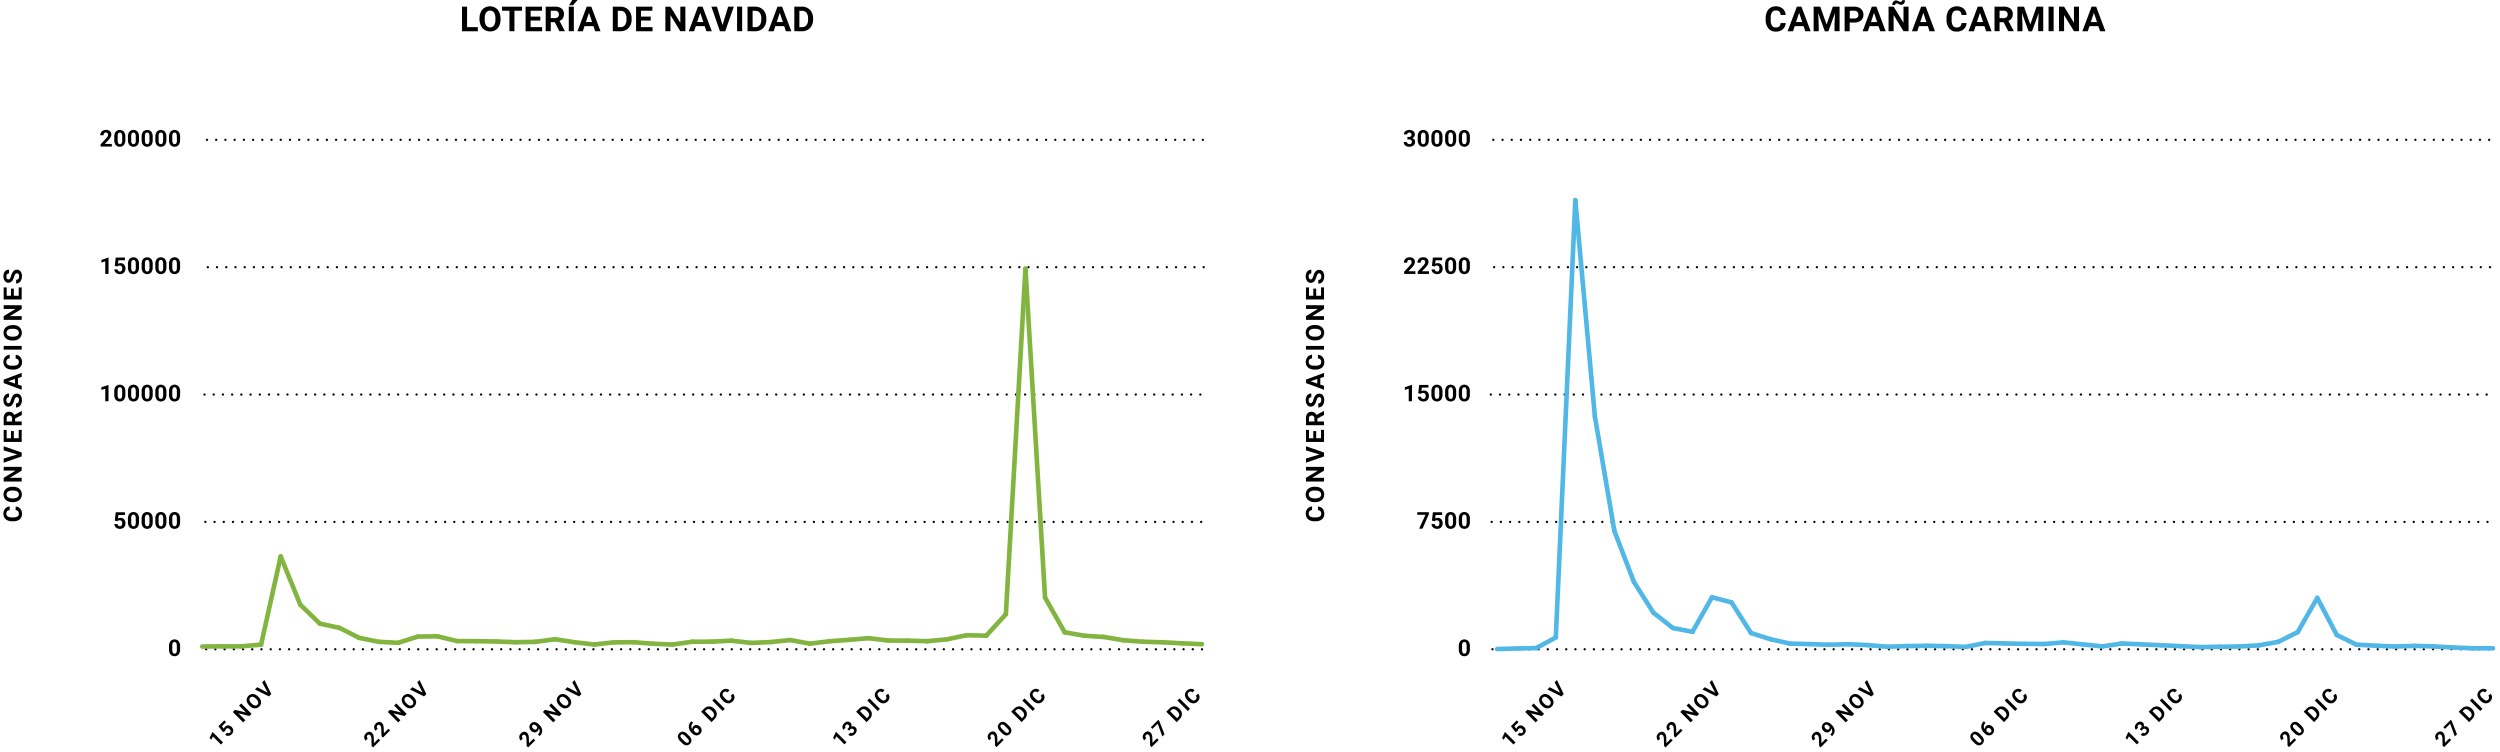 <svg xmlns="http://www.w3.org/2000/svg" width="1084.49" height="326.28" viewBox="0 0 1084.49 326.28">
  <title>historial-da-conversaciones-sobre</title>
  <g style="isolation: isolate">
    <g>
      <g>
        <path d="M202.61,11.78h4.67v1.77h-6.86V2.88h2.2Z"/>
        <path d="M217.13,8.46a6.44,6.44,0,0,1-.56,2.76A4.19,4.19,0,0,1,215,13a4.71,4.71,0,0,1-4.74,0,4.23,4.23,0,0,1-1.61-1.82A6.25,6.25,0,0,1,208,8.51V8a6.41,6.41,0,0,1,.57-2.77,4.23,4.23,0,0,1,1.6-1.84,4.7,4.7,0,0,1,4.74,0,4.23,4.23,0,0,1,1.6,1.84A6.39,6.39,0,0,1,217.13,8ZM214.9,8a4.49,4.49,0,0,0-.6-2.55,2.12,2.12,0,0,0-3.42,0,4.43,4.43,0,0,0-.61,2.52v.52a4.54,4.54,0,0,0,.6,2.53,2.1,2.1,0,0,0,3.43,0,4.52,4.52,0,0,0,.6-2.53Z"/>
        <path d="M226.43,4.66h-3.27v8.88H221V4.66h-3.22V2.88h8.69Z"/>
        <path d="M234.4,8.91h-4.22v2.87h5v1.77H228V2.88h7.13V4.66h-4.94V7.2h4.22Z"/>
        <path d="M240.67,9.64h-1.75v3.9h-2.2V2.88h4a4.49,4.49,0,0,1,2.92.84,2.91,2.91,0,0,1,1,2.38,3.29,3.29,0,0,1-.47,1.82,3.22,3.22,0,0,1-1.43,1.16L245,13.44v.1h-2.36Zm-1.75-1.78h1.77A1.82,1.82,0,0,0,242,7.44a1.51,1.51,0,0,0,.46-1.16A1.61,1.61,0,0,0,242,5.09a1.78,1.78,0,0,0-1.32-.43h-1.76Z"/>
        <path d="M248.93,13.54h-2.2V2.88h2.2ZM248.25,0h2.31l-2,2.27h-1.72Z"/>
        <path d="M257.42,11.35h-3.85l-.73,2.2H250.5l4-10.66h2l4,10.66h-2.34Zm-3.26-1.78h2.67l-1.34-4Z"/>
        <path d="M265.83,13.54V2.88h3.28a5,5,0,0,1,2.52.63,4.42,4.42,0,0,1,1.73,1.8A5.56,5.56,0,0,1,274,8v.49a5.57,5.57,0,0,1-.61,2.64,4.38,4.38,0,0,1-1.72,1.79,5,5,0,0,1-2.51.64ZM268,4.66v7.12h1.06a2.39,2.39,0,0,0,2-.84,3.81,3.81,0,0,0,.7-2.41V8a3.87,3.87,0,0,0-.67-2.46,2.38,2.38,0,0,0-2-.84Z"/>
        <path d="M282.29,8.91h-4.22v2.87h5v1.77h-7.15V2.88H283V4.66h-4.94V7.2h4.22Z"/>
        <path d="M297.32,13.54h-2.2l-4.28-7v7h-2.2V2.88h2.2l4.28,7v-7h2.19Z"/>
        <path d="M305.69,11.35h-3.85l-.73,2.2h-2.34l4-10.66h2l4,10.66h-2.34Zm-3.26-1.78h2.67l-1.34-4Z"/>
        <path d="M313.44,10.9l2.42-8h2.45l-3.71,10.66H312.3L308.6,2.88H311Z"/>
        <path d="M321.94,13.54h-2.2V2.88h2.2Z"/>
        <path d="M324.28,13.54V2.88h3.28a5,5,0,0,1,2.52.63,4.42,4.42,0,0,1,1.73,1.8A5.56,5.56,0,0,1,332.43,8v.49a5.57,5.57,0,0,1-.61,2.64,4.38,4.38,0,0,1-1.72,1.79,5,5,0,0,1-2.51.64Zm2.2-8.88v7.12h1.06a2.39,2.39,0,0,0,2-.84,3.81,3.81,0,0,0,.7-2.41V8a3.87,3.87,0,0,0-.67-2.46,2.38,2.38,0,0,0-2-.84Z"/>
        <path d="M340.19,11.35h-3.85l-.73,2.2h-2.34l4-10.66h2l4,10.66h-2.34Zm-3.26-1.78h2.67l-1.34-4Z"/>
        <path d="M344.57,13.54V2.88h3.28a5,5,0,0,1,2.52.63,4.42,4.42,0,0,1,1.73,1.8A5.56,5.56,0,0,1,352.72,8v.49a5.57,5.57,0,0,1-.61,2.64,4.38,4.38,0,0,1-1.72,1.79,5,5,0,0,1-2.51.64Zm2.2-8.88v7.12h1.06a2.39,2.39,0,0,0,2-.84,3.81,3.81,0,0,0,.7-2.41V8a3.87,3.87,0,0,0-.67-2.46,2.38,2.38,0,0,0-2-.84Z"/>
      </g>
      <g>
        <path d="M774.62,10a3.78,3.78,0,0,1-1.27,2.71,4.47,4.47,0,0,1-3,1,4,4,0,0,1-3.23-1.38,5.66,5.66,0,0,1-1.18-3.79V7.87a6.4,6.4,0,0,1,.54-2.71A4.07,4.07,0,0,1,768,3.36a4.84,4.84,0,0,1,5.31.36,4.06,4.06,0,0,1,1.3,2.78h-2.2a2.23,2.23,0,0,0-.57-1.5,2.13,2.13,0,0,0-1.51-.46,1.87,1.87,0,0,0-1.64.79,4.41,4.41,0,0,0-.56,2.44v.81a4.73,4.73,0,0,0,.52,2.53,1.83,1.83,0,0,0,1.65.8,2.17,2.17,0,0,0,1.52-.46,2.11,2.11,0,0,0,.58-1.44Z" fill="#010101"/>
        <path d="M782.38,11.35h-3.85l-.73,2.2h-2.34l4-10.66h2l4,10.66h-2.34Zm-3.26-1.78h2.67l-1.34-4Z" fill="#010101"/>
        <path d="M789.62,2.88l2.74,7.73,2.72-7.73H798V13.54h-2.2V10.63l.22-5-2.88,7.95H791.6l-2.87-7.94.22,5v2.92h-2.2V2.88Z" fill="#010101"/>
        <path d="M802.39,9.79v3.76h-2.2V2.88h4.16a4.82,4.82,0,0,1,2.11.44,3.24,3.24,0,0,1,1.4,1.25,3.48,3.48,0,0,1,.49,1.84,3.06,3.06,0,0,1-1.07,2.47,4.47,4.47,0,0,1-3,.9Zm0-1.78h2a1.93,1.93,0,0,0,1.33-.41,1.49,1.49,0,0,0,.46-1.17,1.76,1.76,0,0,0-.46-1.27,1.72,1.72,0,0,0-1.27-.5h-2Z" fill="#010101"/>
        <path d="M814.88,11.35H811l-.73,2.2H808l4-10.66h2l4,10.66h-2.34Zm-3.26-1.78h2.67l-1.34-4Z" fill="#010101"/>
        <path d="M827.93,13.54h-2.2l-4.28-7v7h-2.2V2.88h2.2l4.28,7v-7h2.19ZM826.38.13a2,2,0,0,1-.48,1.39,1.5,1.5,0,0,1-1.18.56,1.77,1.77,0,0,1-.49-.06,3.28,3.28,0,0,1-.6-.27,3.27,3.27,0,0,0-.55-.25,1.32,1.32,0,0,0-.37,0,.59.59,0,0,0-.44.18.71.71,0,0,0-.18.52l-1.23-.07a2.08,2.08,0,0,1,.48-1.38,1.48,1.48,0,0,1,1.17-.57,1.49,1.49,0,0,1,.41.06,4.56,4.56,0,0,1,.63.27,4,4,0,0,0,.61.26,1.38,1.38,0,0,0,.35,0A.62.62,0,0,0,825,.56a.68.68,0,0,0,.19-.52Z" fill="#010101"/>
        <path d="M836.3,11.35h-3.85l-.73,2.2h-2.34l4-10.66h2l4,10.66H837ZM833,9.57h2.67l-1.34-4Z" fill="#010101"/>
        <path d="M853.08,10a3.78,3.78,0,0,1-1.27,2.71,4.47,4.47,0,0,1-3,1,4,4,0,0,1-3.23-1.38,5.66,5.66,0,0,1-1.18-3.79V7.87a6.4,6.4,0,0,1,.54-2.71,4.07,4.07,0,0,1,1.55-1.8,4.84,4.84,0,0,1,5.31.36,4.06,4.06,0,0,1,1.3,2.78h-2.2a2.23,2.23,0,0,0-.57-1.5,2.13,2.13,0,0,0-1.51-.46,1.87,1.87,0,0,0-1.64.79,4.41,4.41,0,0,0-.56,2.44v.81a4.73,4.73,0,0,0,.52,2.53,1.83,1.83,0,0,0,1.65.8,2.17,2.17,0,0,0,1.52-.46,2.11,2.11,0,0,0,.58-1.44Z" fill="#010101"/>
        <path d="M860.84,11.35H857l-.73,2.2h-2.34l4-10.66h2l4,10.66h-2.34Zm-3.26-1.78h2.67l-1.34-4Z" fill="#010101"/>
        <path d="M869.16,9.64h-1.75v3.9h-2.2V2.88h4a4.49,4.49,0,0,1,2.92.84,2.91,2.91,0,0,1,1,2.38,3.29,3.29,0,0,1-.47,1.82,3.22,3.22,0,0,1-1.43,1.16l2.31,4.36v.1h-2.36Zm-1.75-1.78h1.77a1.82,1.82,0,0,0,1.28-.42,1.51,1.51,0,0,0,.46-1.16,1.61,1.61,0,0,0-.43-1.19,1.78,1.78,0,0,0-1.32-.43h-1.76Z" fill="#010101"/>
        <path d="M878,2.88l2.74,7.73,2.72-7.73h2.89V13.54h-2.2V10.63l.22-5-2.88,7.95h-1.51l-2.87-7.94.22,5v2.92h-2.2V2.88Z" fill="#010101"/>
        <path d="M890.86,13.54h-2.2V2.88h2.2Z" fill="#010101"/>
        <path d="M901.87,13.54h-2.2l-4.28-7v7h-2.2V2.88h2.2l4.28,7v-7h2.19Z" fill="#010101"/>
        <path d="M910.24,11.35h-3.85l-.73,2.2h-2.34l4-10.66h2l4,10.66H911ZM907,9.57h2.67l-1.34-4Z" fill="#010101"/>
      </g>
      <g>
        <path d="M6.81,219.75a2.77,2.77,0,0,1,2,.93,3.27,3.27,0,0,1,.73,2.22,2.94,2.94,0,0,1-1,2.37,4.15,4.15,0,0,1-2.78.86H5.25a4.69,4.69,0,0,1-2-.4,3,3,0,0,1-1.32-1.14,3.55,3.55,0,0,1,.27-3.9,3,3,0,0,1,2-1v1.61a1.63,1.63,0,0,0-1.1.42,1.57,1.57,0,0,0-.34,1.1,1.37,1.37,0,0,0,.58,1.21,3.24,3.24,0,0,0,1.79.41h.59a3.46,3.46,0,0,0,1.85-.38,1.34,1.34,0,0,0,.59-1.21,1.59,1.59,0,0,0-.34-1.12,1.54,1.54,0,0,0-1.06-.42Z" fill="#010101"/>
        <path d="M5.68,211.16a4.72,4.72,0,0,1,2,.41A3.07,3.07,0,0,1,9,212.74a3.45,3.45,0,0,1,0,3.48,3.1,3.1,0,0,1-1.33,1.18,4.59,4.59,0,0,1-2,.42H5.33a4.7,4.7,0,0,1-2-.42A3.1,3.1,0,0,1,2,216.23a3.45,3.45,0,0,1,0-3.47,3.1,3.1,0,0,1,1.35-1.18,4.68,4.68,0,0,1,2-.42Zm-.35,1.63a3.29,3.29,0,0,0-1.87.44,1.56,1.56,0,0,0,0,2.51,3.25,3.25,0,0,0,1.85.45h.38a3.33,3.33,0,0,0,1.86-.44,1.54,1.54,0,0,0,0-2.51,3.31,3.31,0,0,0-1.86-.44Z" fill="#010101"/>
        <path d="M9.41,202.53v1.61l-5.15,3.14H9.41v1.61H1.59v-1.61l5.16-3.14H1.59v-1.61Z" fill="#010101"/>
        <path d="M7.47,197.14l-5.88-1.77v-1.79l7.82,2.72V198l-7.82,2.71V198.9Z" fill="#010101"/>
        <path d="M6,187v3.09H8.12v-3.63H9.41v5.24H1.59V186.5H2.9v3.62H4.76V187Z" fill="#010101"/>
        <path d="M6.55,181.55v1.28H9.41v1.61H1.59v-2.91a3.29,3.29,0,0,1,.62-2.14A2.13,2.13,0,0,1,4,178.65a2.41,2.41,0,0,1,1.33.35,2.37,2.37,0,0,1,.85,1l3.2-1.69h.08v1.73Zm-1.31,1.28v-1.3a1.33,1.33,0,0,0-.31-.94,1.1,1.1,0,0,0-.85-.33,1.18,1.18,0,0,0-.87.31,1.31,1.31,0,0,0-.32,1v1.29Z" fill="#010101"/>
        <path d="M7.36,172.27a.83.83,0,0,0-.7.32,4.25,4.25,0,0,0-.52,1.16,8.25,8.25,0,0,1-.53,1.33,2.17,2.17,0,0,1-1.94,1.33,1.89,1.89,0,0,1-1.13-.36,2.33,2.33,0,0,1-.78-1,3.87,3.87,0,0,1-.28-1.5,3.52,3.52,0,0,1,.3-1.49,2.38,2.38,0,0,1,.86-1,2.24,2.24,0,0,1,1.26-.36v1.61a1.05,1.05,0,0,0-.83.34,1.39,1.39,0,0,0-.3,1,1.49,1.49,0,0,0,.25.92.79.79,0,0,0,.66.33.75.75,0,0,0,.64-.38,4.33,4.33,0,0,0,.48-1.13,4.89,4.89,0,0,1,1-2,2,2,0,0,1,1.53-.63,1.88,1.88,0,0,1,1.59.77,3.36,3.36,0,0,1,.58,2.07,4,4,0,0,1-.33,1.64,2.61,2.61,0,0,1-.91,1.13,2.32,2.32,0,0,1-1.33.39V175q1.29,0,1.29-1.55a1.5,1.5,0,0,0-.23-.9A.76.76,0,0,0,7.36,172.27Z" fill="#010101"/>
        <path d="M7.8,164v2.83l1.61.54v1.71l-7.82-2.91v-1.49l7.82-2.93v1.71Zm-1.31,2.39v-2l-2.93,1Z" fill="#010101"/>
        <path d="M6.81,153.94a2.77,2.77,0,0,1,2,.93,3.27,3.27,0,0,1,.73,2.22,2.94,2.94,0,0,1-1,2.37,4.15,4.15,0,0,1-2.78.86H5.25a4.69,4.69,0,0,1-2-.4,3,3,0,0,1-1.32-1.14,3.55,3.55,0,0,1,.27-3.9,3,3,0,0,1,2-1v1.61a1.63,1.63,0,0,0-1.1.42,1.57,1.57,0,0,0-.34,1.1,1.37,1.37,0,0,0,.58,1.21,3.24,3.24,0,0,0,1.79.41h.59a3.46,3.46,0,0,0,1.85-.38,1.34,1.34,0,0,0,.59-1.21A1.59,1.59,0,0,0,7.86,156a1.54,1.54,0,0,0-1.06-.42Z" fill="#010101"/>
        <path d="M9.41,150.06v1.61H1.59v-1.61Z" fill="#010101"/>
        <path d="M5.68,141a4.72,4.72,0,0,1,2,.41A3.07,3.07,0,0,1,9,142.62a3.45,3.45,0,0,1,0,3.48,3.1,3.1,0,0,1-1.33,1.18,4.59,4.59,0,0,1-2,.42H5.33a4.7,4.7,0,0,1-2-.42A3.1,3.1,0,0,1,2,146.12a3.45,3.45,0,0,1,0-3.47,3.1,3.1,0,0,1,1.35-1.18,4.68,4.68,0,0,1,2-.42Zm-.35,1.63a3.29,3.29,0,0,0-1.87.44,1.56,1.56,0,0,0,0,2.51,3.25,3.25,0,0,0,1.85.45h.38a3.33,3.33,0,0,0,1.86-.44,1.54,1.54,0,0,0,0-2.51,3.31,3.31,0,0,0-1.86-.44Z" fill="#010101"/>
        <path d="M9.41,132.42V134l-5.15,3.14H9.41v1.61H1.59v-1.61L6.75,134H1.59v-1.61Z" fill="#010101"/>
        <path d="M6,125.21v3.09H8.12v-3.63H9.41v5.24H1.59v-5.23H2.9v3.62H4.76v-3.09Z" fill="#010101"/>
        <path d="M7.36,118.57a.83.83,0,0,0-.7.32A4.25,4.25,0,0,0,6.14,120a8.25,8.25,0,0,1-.53,1.33,2.17,2.17,0,0,1-1.94,1.33,1.89,1.89,0,0,1-1.13-.36,2.33,2.33,0,0,1-.78-1,3.87,3.87,0,0,1-.28-1.5,3.52,3.52,0,0,1,.3-1.49,2.38,2.38,0,0,1,.86-1A2.24,2.24,0,0,1,3.9,117v1.61a1.05,1.05,0,0,0-.83.34,1.39,1.39,0,0,0-.3,1,1.49,1.49,0,0,0,.25.92.79.79,0,0,0,.66.33.75.75,0,0,0,.64-.38,4.33,4.33,0,0,0,.48-1.13,4.89,4.89,0,0,1,1-2A2,2,0,0,1,7.35,117a1.88,1.88,0,0,1,1.59.77,3.36,3.36,0,0,1,.58,2.07,4,4,0,0,1-.33,1.64,2.61,2.61,0,0,1-.91,1.13A2.32,2.32,0,0,1,7,123v-1.62q1.29,0,1.29-1.55a1.5,1.5,0,0,0-.23-.9A.76.76,0,0,0,7.36,118.57Z" fill="#010101"/>
      </g>
      <g>
        <path d="M571.74,219.75a2.77,2.77,0,0,1,2,.93,3.27,3.27,0,0,1,.73,2.22,2.94,2.94,0,0,1-1,2.37,4.15,4.15,0,0,1-2.78.86h-.48a4.69,4.69,0,0,1-2-.4,3,3,0,0,1-1.32-1.14,3.55,3.55,0,0,1,.27-3.9,3,3,0,0,1,2-1v1.61a1.63,1.63,0,0,0-1.1.42,1.57,1.57,0,0,0-.34,1.1,1.37,1.37,0,0,0,.58,1.21,3.24,3.24,0,0,0,1.79.41h.59a3.46,3.46,0,0,0,1.85-.38,1.34,1.34,0,0,0,.59-1.21,1.59,1.59,0,0,0-.34-1.12,1.54,1.54,0,0,0-1.06-.42Z" fill="#010101"/>
        <path d="M570.61,211.16a4.72,4.72,0,0,1,2,.41,3.07,3.07,0,0,1,1.34,1.17,3.45,3.45,0,0,1,0,3.48,3.1,3.1,0,0,1-1.33,1.18,4.59,4.59,0,0,1-2,.42h-.39a4.7,4.7,0,0,1-2-.42,3.1,3.1,0,0,1-1.35-1.18,3.45,3.45,0,0,1,0-3.47,3.1,3.1,0,0,1,1.35-1.18,4.68,4.68,0,0,1,2-.42Zm-.35,1.63a3.29,3.29,0,0,0-1.87.44,1.56,1.56,0,0,0,0,2.51,3.25,3.25,0,0,0,1.85.45h.38a3.33,3.33,0,0,0,1.86-.44,1.54,1.54,0,0,0,0-2.51,3.31,3.31,0,0,0-1.86-.44Z" fill="#010101"/>
        <path d="M574.35,202.53v1.61l-5.15,3.14h5.15v1.61h-7.82v-1.61l5.16-3.14h-5.16v-1.61Z" fill="#010101"/>
        <path d="M572.41,197.14l-5.88-1.77v-1.79l7.82,2.72V198l-7.82,2.71V198.9Z" fill="#010101"/>
        <path d="M570.95,187v3.09h2.11v-3.63h1.29v5.24h-7.82V186.5h1.31v3.62h1.86V187Z" fill="#010101"/>
        <path d="M571.48,181.55v1.28h2.86v1.61h-7.82v-2.91a3.29,3.29,0,0,1,.62-2.14,2.13,2.13,0,0,1,1.75-.75,2.41,2.41,0,0,1,1.33.35,2.37,2.37,0,0,1,.85,1l3.2-1.69h.08v1.73Zm-1.31,1.28v-1.3a1.33,1.33,0,0,0-.31-.94,1.1,1.1,0,0,0-.85-.33,1.18,1.18,0,0,0-.87.31,1.31,1.31,0,0,0-.32,1v1.29Z" fill="#010101"/>
        <path d="M572.3,172.27a.83.83,0,0,0-.7.32,4.25,4.25,0,0,0-.52,1.16,8.25,8.25,0,0,1-.53,1.33,2.17,2.17,0,0,1-1.94,1.33,1.89,1.89,0,0,1-1.13-.36,2.33,2.33,0,0,1-.78-1,3.87,3.87,0,0,1-.28-1.5,3.52,3.52,0,0,1,.3-1.49,2.38,2.38,0,0,1,.86-1,2.24,2.24,0,0,1,1.26-.36v1.61a1.05,1.05,0,0,0-.83.34,1.39,1.39,0,0,0-.3,1,1.49,1.49,0,0,0,.25.92.79.79,0,0,0,.66.33.75.75,0,0,0,.64-.38,4.33,4.33,0,0,0,.48-1.13,4.89,4.89,0,0,1,1-2,2,2,0,0,1,1.53-.63,1.88,1.88,0,0,1,1.59.77,3.36,3.36,0,0,1,.58,2.07,4,4,0,0,1-.33,1.64,2.61,2.61,0,0,1-.91,1.13,2.32,2.32,0,0,1-1.33.39V175q1.29,0,1.29-1.55a1.5,1.5,0,0,0-.23-.9A.76.76,0,0,0,572.3,172.27Z" fill="#010101"/>
        <path d="M572.74,164v2.83l1.61.54v1.71l-7.82-2.91v-1.49l7.82-2.93v1.71Zm-1.31,2.39v-2l-2.93,1Z" fill="#010101"/>
        <path d="M571.74,153.94a2.77,2.77,0,0,1,2,.93,3.27,3.27,0,0,1,.73,2.22,2.94,2.94,0,0,1-1,2.37,4.15,4.15,0,0,1-2.78.86h-.48a4.69,4.69,0,0,1-2-.4,3,3,0,0,1-1.32-1.14,3.55,3.55,0,0,1,.27-3.9,3,3,0,0,1,2-1v1.61a1.63,1.63,0,0,0-1.1.42,1.57,1.57,0,0,0-.34,1.1,1.37,1.37,0,0,0,.58,1.21,3.24,3.24,0,0,0,1.79.41h.59a3.46,3.46,0,0,0,1.85-.38,1.34,1.34,0,0,0,.59-1.21,1.59,1.59,0,0,0-.34-1.12,1.54,1.54,0,0,0-1.06-.42Z" fill="#010101"/>
        <path d="M574.35,150.06v1.61h-7.82v-1.61Z" fill="#010101"/>
        <path d="M570.61,141a4.72,4.72,0,0,1,2,.41,3.07,3.07,0,0,1,1.34,1.17,3.45,3.45,0,0,1,0,3.48,3.1,3.1,0,0,1-1.33,1.18,4.59,4.59,0,0,1-2,.42h-.39a4.7,4.7,0,0,1-2-.42,3.1,3.1,0,0,1-1.35-1.18,3.45,3.45,0,0,1,0-3.47,3.1,3.1,0,0,1,1.35-1.18,4.68,4.68,0,0,1,2-.42Zm-.35,1.63a3.29,3.29,0,0,0-1.87.44,1.56,1.56,0,0,0,0,2.51,3.25,3.25,0,0,0,1.85.45h.38a3.33,3.33,0,0,0,1.86-.44,1.54,1.54,0,0,0,0-2.51,3.31,3.31,0,0,0-1.86-.44Z" fill="#010101"/>
        <path d="M574.35,132.42V134l-5.15,3.14h5.15v1.61h-7.82v-1.61l5.16-3.14h-5.16v-1.61Z" fill="#010101"/>
        <path d="M570.95,125.21v3.09h2.11v-3.63h1.29v5.24h-7.82v-5.23h1.31v3.62h1.86v-3.09Z" fill="#010101"/>
        <path d="M572.3,118.57a.83.83,0,0,0-.7.32,4.25,4.25,0,0,0-.52,1.16,8.25,8.25,0,0,1-.53,1.33,2.17,2.17,0,0,1-1.94,1.33,1.89,1.89,0,0,1-1.13-.36,2.33,2.33,0,0,1-.78-1,3.87,3.87,0,0,1-.28-1.5,3.52,3.52,0,0,1,.3-1.49,2.38,2.38,0,0,1,.86-1,2.24,2.24,0,0,1,1.26-.36v1.61a1.05,1.05,0,0,0-.83.34,1.39,1.39,0,0,0-.3,1,1.49,1.49,0,0,0,.25.92.79.79,0,0,0,.66.33.75.75,0,0,0,.64-.38,4.33,4.33,0,0,0,.48-1.13,4.89,4.89,0,0,1,1-2,2,2,0,0,1,1.53-.63,1.88,1.88,0,0,1,1.59.77,3.36,3.36,0,0,1,.58,2.07,4,4,0,0,1-.33,1.64,2.61,2.61,0,0,1-.91,1.13,2.32,2.32,0,0,1-1.33.39v-1.62q1.29,0,1.29-1.55a1.5,1.5,0,0,0-.23-.9A.76.76,0,0,0,572.3,118.57Z" fill="#010101"/>
      </g>
      <g>
        <line x1="89.79" y1="60.65" x2="523.68" y2="60.65" fill="none" stroke="#000" stroke-linecap="round" stroke-linejoin="round" stroke-dasharray="0 4" style="mix-blend-mode: multiply"/>
        <line x1="89.43" y1="281.65" x2="523.31" y2="281.65" fill="none" stroke="#000" stroke-linecap="round" stroke-linejoin="round" stroke-dasharray="0 4" style="mix-blend-mode: multiply"/>
        <line x1="89.07" y1="226.4" x2="522.95" y2="226.4" fill="none" stroke="#000" stroke-linecap="round" stroke-linejoin="round" stroke-dasharray="0 4" style="mix-blend-mode: multiply"/>
        <line x1="88.7" y1="171.15" x2="522.59" y2="171.15" fill="none" stroke="#000" stroke-linecap="round" stroke-linejoin="round" stroke-dasharray="0 4" style="mix-blend-mode: multiply"/>
        <line x1="90.15" y1="115.9" x2="524.04" y2="115.9" fill="none" stroke="#000" stroke-linecap="round" stroke-linejoin="round" stroke-dasharray="0 4" style="mix-blend-mode: multiply"/>
        <g>
          <path d="M49.79,225.83l.41-3.61h4v1.18H51.36l-.18,1.53a2.24,2.24,0,0,1,1.07-.27,2,2,0,0,1,1.59.63,2.52,2.52,0,0,1,.58,1.76,2.57,2.57,0,0,1-.29,1.23,2,2,0,0,1-.83.84,2.59,2.59,0,0,1-1.28.3,2.75,2.75,0,0,1-1.2-.26,2.12,2.12,0,0,1-.87-.73,2,2,0,0,1-.34-1.08H51a1,1,0,0,0,.31.69,1,1,0,0,0,.7.25.87.87,0,0,0,.74-.34,1.59,1.59,0,0,0,.26-1,1.32,1.32,0,0,0-.3-.93,1.09,1.09,0,0,0-.84-.32,1.22,1.22,0,0,0-.82.26l-.14.13Z"/>
          <path d="M60.3,226.39a3.6,3.6,0,0,1-.61,2.26,2.44,2.44,0,0,1-3.56,0,3.49,3.49,0,0,1-.63-2.2v-1.31a3.55,3.55,0,0,1,.62-2.26,2.44,2.44,0,0,1,3.56,0,3.49,3.49,0,0,1,.63,2.2Zm-1.41-1.44a2.59,2.59,0,0,0-.24-1.29.82.82,0,0,0-.75-.4.8.8,0,0,0-.73.38,2.43,2.43,0,0,0-.25,1.2v1.73a2.74,2.74,0,0,0,.24,1.29.81.81,0,0,0,.76.42.79.79,0,0,0,.75-.41,2.67,2.67,0,0,0,.24-1.24Z"/>
          <path d="M66.24,226.39a3.6,3.6,0,0,1-.61,2.26,2.44,2.44,0,0,1-3.56,0,3.49,3.49,0,0,1-.63-2.2v-1.31a3.55,3.55,0,0,1,.62-2.26,2.44,2.44,0,0,1,3.56,0,3.49,3.49,0,0,1,.63,2.2Zm-1.41-1.44a2.59,2.59,0,0,0-.24-1.29.82.82,0,0,0-.75-.4.8.8,0,0,0-.73.38,2.43,2.43,0,0,0-.25,1.2v1.73a2.74,2.74,0,0,0,.24,1.29.81.81,0,0,0,.76.42.79.79,0,0,0,.75-.41,2.67,2.67,0,0,0,.24-1.24Z"/>
          <path d="M72.18,226.39a3.6,3.6,0,0,1-.61,2.26,2.44,2.44,0,0,1-3.56,0,3.49,3.49,0,0,1-.63-2.2v-1.31a3.55,3.55,0,0,1,.62-2.26,2.44,2.44,0,0,1,3.56,0,3.49,3.49,0,0,1,.63,2.2Zm-1.41-1.44a2.59,2.59,0,0,0-.24-1.29.82.82,0,0,0-.75-.4.8.8,0,0,0-.73.38,2.43,2.43,0,0,0-.25,1.2v1.73a2.74,2.74,0,0,0,.24,1.29.81.81,0,0,0,.76.42.79.79,0,0,0,.75-.41,2.67,2.67,0,0,0,.24-1.24Z"/>
          <path d="M78.12,226.39a3.6,3.6,0,0,1-.61,2.26,2.44,2.44,0,0,1-3.56,0,3.49,3.49,0,0,1-.63-2.2v-1.31a3.55,3.55,0,0,1,.62-2.26,2.44,2.44,0,0,1,3.56,0,3.49,3.49,0,0,1,.63,2.2Zm-1.41-1.44a2.59,2.59,0,0,0-.24-1.29.82.82,0,0,0-.75-.4.8.8,0,0,0-.73.38,2.43,2.43,0,0,0-.25,1.2v1.73a2.74,2.74,0,0,0,.24,1.29.81.81,0,0,0,.76.42.79.79,0,0,0,.75-.41,2.67,2.67,0,0,0,.24-1.24Z"/>
        </g>
        <g>
          <path d="M47.07,174.08H45.66v-5.45l-1.68.52V168L46.92,167h.15Z"/>
          <path d="M54.37,171.14a3.6,3.6,0,0,1-.61,2.26,2.44,2.44,0,0,1-3.56,0,3.49,3.49,0,0,1-.63-2.2V169.9a3.55,3.55,0,0,1,.62-2.26,2.44,2.44,0,0,1,3.56,0,3.49,3.49,0,0,1,.63,2.2ZM53,169.7a2.59,2.59,0,0,0-.24-1.29A.82.82,0,0,0,52,168a.8.8,0,0,0-.73.38,2.43,2.43,0,0,0-.25,1.2v1.73a2.74,2.74,0,0,0,.24,1.29A.81.81,0,0,0,52,173a.79.79,0,0,0,.75-.41,2.67,2.67,0,0,0,.24-1.24Z"/>
          <path d="M60.3,171.14a3.6,3.6,0,0,1-.61,2.26,2.44,2.44,0,0,1-3.56,0,3.49,3.49,0,0,1-.63-2.2V169.9a3.55,3.55,0,0,1,.62-2.26,2.44,2.44,0,0,1,3.56,0,3.49,3.49,0,0,1,.63,2.2Zm-1.41-1.44a2.59,2.59,0,0,0-.24-1.29.82.82,0,0,0-.75-.4.8.8,0,0,0-.73.38,2.43,2.43,0,0,0-.25,1.2v1.73a2.74,2.74,0,0,0,.24,1.29.81.81,0,0,0,.76.42.79.79,0,0,0,.75-.41,2.67,2.67,0,0,0,.24-1.24Z"/>
          <path d="M66.24,171.14a3.6,3.6,0,0,1-.61,2.26,2.44,2.44,0,0,1-3.56,0,3.49,3.49,0,0,1-.63-2.2V169.9a3.55,3.55,0,0,1,.62-2.26,2.44,2.44,0,0,1,3.56,0,3.49,3.49,0,0,1,.63,2.2Zm-1.41-1.44a2.59,2.59,0,0,0-.24-1.29.82.82,0,0,0-.75-.4.8.8,0,0,0-.73.38,2.43,2.43,0,0,0-.25,1.2v1.73a2.74,2.74,0,0,0,.24,1.29.81.81,0,0,0,.76.42.79.79,0,0,0,.75-.41,2.67,2.67,0,0,0,.24-1.24Z"/>
          <path d="M72.18,171.14a3.6,3.6,0,0,1-.61,2.26,2.44,2.44,0,0,1-3.56,0,3.49,3.49,0,0,1-.63-2.2V169.9a3.55,3.55,0,0,1,.62-2.26,2.44,2.44,0,0,1,3.56,0,3.49,3.49,0,0,1,.63,2.2Zm-1.41-1.44a2.59,2.59,0,0,0-.24-1.29.82.82,0,0,0-.75-.4.8.8,0,0,0-.73.38,2.43,2.43,0,0,0-.25,1.2v1.73a2.74,2.74,0,0,0,.24,1.29.81.81,0,0,0,.76.42.79.79,0,0,0,.75-.41,2.67,2.67,0,0,0,.24-1.24Z"/>
          <path d="M78.12,171.14a3.6,3.6,0,0,1-.61,2.26,2.44,2.44,0,0,1-3.56,0,3.49,3.49,0,0,1-.63-2.2V169.9a3.55,3.55,0,0,1,.62-2.26,2.44,2.44,0,0,1,3.56,0,3.49,3.49,0,0,1,.63,2.2ZM76.7,169.7a2.59,2.59,0,0,0-.24-1.29.82.82,0,0,0-.75-.4.8.8,0,0,0-.73.38,2.43,2.43,0,0,0-.25,1.2v1.73a2.74,2.74,0,0,0,.24,1.29.81.81,0,0,0,.76.42.79.79,0,0,0,.75-.41,2.67,2.67,0,0,0,.24-1.24Z"/>
        </g>
        <path d="M78.12,281.64a3.6,3.6,0,0,1-.61,2.26,2.44,2.44,0,0,1-3.56,0,3.49,3.49,0,0,1-.63-2.2V280.4a3.55,3.55,0,0,1,.62-2.26,2.44,2.44,0,0,1,3.56,0,3.49,3.49,0,0,1,.63,2.2ZM76.7,280.2a2.59,2.59,0,0,0-.24-1.29.82.82,0,0,0-.75-.4.8.8,0,0,0-.73.38,2.43,2.43,0,0,0-.25,1.2v1.73a2.74,2.74,0,0,0,.24,1.29.81.81,0,0,0,.76.42.79.79,0,0,0,.75-.41,2.67,2.67,0,0,0,.24-1.24Z"/>
        <g>
          <path d="M47.07,118.83H45.66v-5.45L44,113.9v-1.14l2.94-1.05h.15Z"/>
          <path d="M49.79,115.33l.41-3.61h4v1.18H51.36l-.18,1.53a2.23,2.23,0,0,1,1.07-.27,2,2,0,0,1,1.59.63,2.52,2.52,0,0,1,.58,1.76,2.58,2.58,0,0,1-.29,1.23,2,2,0,0,1-.83.84,2.59,2.59,0,0,1-1.28.3,2.77,2.77,0,0,1-1.2-.26,2.13,2.13,0,0,1-.87-.73,2,2,0,0,1-.34-1.08H51a1,1,0,0,0,.31.69,1,1,0,0,0,.7.25.86.86,0,0,0,.74-.34,1.59,1.59,0,0,0,.26-1,1.32,1.32,0,0,0-.3-.93,1.09,1.09,0,0,0-.84-.32,1.22,1.22,0,0,0-.82.26l-.14.13Z"/>
          <path d="M60.3,115.89a3.6,3.6,0,0,1-.61,2.26,2.44,2.44,0,0,1-3.56,0,3.49,3.49,0,0,1-.63-2.2v-1.31a3.55,3.55,0,0,1,.62-2.26,2.44,2.44,0,0,1,3.56,0,3.48,3.48,0,0,1,.63,2.2Zm-1.41-1.44a2.58,2.58,0,0,0-.24-1.29.81.81,0,0,0-.75-.4.8.8,0,0,0-.73.38,2.43,2.43,0,0,0-.25,1.2v1.73a2.74,2.74,0,0,0,.24,1.29.81.81,0,0,0,.76.42.79.79,0,0,0,.75-.4,2.68,2.68,0,0,0,.24-1.24Z"/>
          <path d="M66.24,115.89a3.6,3.6,0,0,1-.61,2.26,2.44,2.44,0,0,1-3.56,0,3.49,3.49,0,0,1-.63-2.2v-1.31a3.55,3.55,0,0,1,.62-2.26,2.44,2.44,0,0,1,3.56,0,3.48,3.48,0,0,1,.63,2.2Zm-1.41-1.44a2.58,2.58,0,0,0-.24-1.29.81.81,0,0,0-.75-.4.8.8,0,0,0-.73.38,2.43,2.43,0,0,0-.25,1.2v1.73a2.74,2.74,0,0,0,.24,1.29.81.81,0,0,0,.76.42.79.79,0,0,0,.75-.4,2.68,2.68,0,0,0,.24-1.24Z"/>
          <path d="M72.18,115.89a3.6,3.6,0,0,1-.61,2.26,2.44,2.44,0,0,1-3.56,0,3.49,3.49,0,0,1-.63-2.2v-1.31a3.55,3.55,0,0,1,.62-2.26,2.44,2.44,0,0,1,3.56,0,3.48,3.48,0,0,1,.63,2.2Zm-1.41-1.44a2.58,2.58,0,0,0-.24-1.29.81.81,0,0,0-.75-.4.8.8,0,0,0-.73.38,2.43,2.43,0,0,0-.25,1.2v1.73a2.74,2.74,0,0,0,.24,1.29.81.81,0,0,0,.76.42.79.79,0,0,0,.75-.4,2.68,2.68,0,0,0,.24-1.24Z"/>
          <path d="M78.12,115.89a3.6,3.6,0,0,1-.61,2.26,2.44,2.44,0,0,1-3.56,0,3.49,3.49,0,0,1-.63-2.2v-1.31a3.55,3.55,0,0,1,.62-2.26,2.44,2.44,0,0,1,3.56,0,3.48,3.48,0,0,1,.63,2.2Zm-1.41-1.44a2.58,2.58,0,0,0-.24-1.29.81.81,0,0,0-.75-.4.8.8,0,0,0-.73.38,2.43,2.43,0,0,0-.25,1.2v1.73a2.74,2.74,0,0,0,.24,1.29.81.81,0,0,0,.76.42.79.79,0,0,0,.75-.4,2.68,2.68,0,0,0,.24-1.24Z"/>
        </g>
        <g>
          <path d="M48.52,63.58H43.64v-1l2.3-2.45a5.76,5.76,0,0,0,.7-.9,1.46,1.46,0,0,0,.23-.73,1.09,1.09,0,0,0-.24-.75.87.87,0,0,0-.68-.27.94.94,0,0,0-.75.33,1.31,1.31,0,0,0-.28.87H43.5a2.33,2.33,0,0,1,.31-1.19,2.18,2.18,0,0,1,.88-.84,2.67,2.67,0,0,1,1.28-.3,2.53,2.53,0,0,1,1.71.53,1.87,1.87,0,0,1,.61,1.49A2.39,2.39,0,0,1,48,59.46a6,6,0,0,1-.94,1.27l-1.62,1.7h3.06Z"/>
          <path d="M54.37,60.64a3.6,3.6,0,0,1-.61,2.26,2.44,2.44,0,0,1-3.56,0,3.49,3.49,0,0,1-.63-2.2V59.4a3.55,3.55,0,0,1,.62-2.26,2.44,2.44,0,0,1,3.56,0,3.49,3.49,0,0,1,.63,2.2ZM53,59.2a2.59,2.59,0,0,0-.24-1.29.82.82,0,0,0-.75-.4.8.8,0,0,0-.73.38,2.43,2.43,0,0,0-.25,1.2v1.73a2.74,2.74,0,0,0,.24,1.29.81.81,0,0,0,.76.42.79.79,0,0,0,.75-.41A2.67,2.67,0,0,0,53,60.89Z"/>
          <path d="M60.3,60.64a3.6,3.6,0,0,1-.61,2.26,2.44,2.44,0,0,1-3.56,0,3.49,3.49,0,0,1-.63-2.2V59.4a3.55,3.55,0,0,1,.62-2.26,2.44,2.44,0,0,1,3.56,0,3.49,3.49,0,0,1,.63,2.2ZM58.89,59.2a2.59,2.59,0,0,0-.24-1.29.82.82,0,0,0-.75-.4.8.8,0,0,0-.73.38,2.43,2.43,0,0,0-.25,1.2v1.73a2.74,2.74,0,0,0,.24,1.29.81.81,0,0,0,.76.42.79.79,0,0,0,.75-.41,2.67,2.67,0,0,0,.24-1.24Z"/>
          <path d="M66.24,60.64a3.6,3.6,0,0,1-.61,2.26,2.44,2.44,0,0,1-3.56,0,3.49,3.49,0,0,1-.63-2.2V59.4a3.55,3.55,0,0,1,.62-2.26,2.44,2.44,0,0,1,3.56,0,3.49,3.49,0,0,1,.63,2.2ZM64.83,59.2a2.59,2.59,0,0,0-.24-1.29.82.82,0,0,0-.75-.4.8.8,0,0,0-.73.38,2.43,2.43,0,0,0-.25,1.2v1.73a2.74,2.74,0,0,0,.24,1.29.81.81,0,0,0,.76.42.79.79,0,0,0,.75-.41,2.67,2.67,0,0,0,.24-1.24Z"/>
          <path d="M72.18,60.64a3.6,3.6,0,0,1-.61,2.26,2.44,2.44,0,0,1-3.56,0,3.49,3.49,0,0,1-.63-2.2V59.4A3.55,3.55,0,0,1,68,57.14a2.44,2.44,0,0,1,3.56,0,3.49,3.49,0,0,1,.63,2.2ZM70.77,59.2a2.59,2.59,0,0,0-.24-1.29.82.82,0,0,0-.75-.4.8.8,0,0,0-.73.38,2.43,2.43,0,0,0-.25,1.2v1.73A2.74,2.74,0,0,0,69,62.11a.81.81,0,0,0,.76.42.79.79,0,0,0,.75-.41,2.67,2.67,0,0,0,.24-1.24Z"/>
          <path d="M78.12,60.64a3.6,3.6,0,0,1-.61,2.26,2.44,2.44,0,0,1-3.56,0,3.49,3.49,0,0,1-.63-2.2V59.4a3.55,3.55,0,0,1,.62-2.26,2.44,2.44,0,0,1,3.56,0,3.49,3.49,0,0,1,.63,2.2ZM76.7,59.2a2.59,2.59,0,0,0-.24-1.29.82.82,0,0,0-.75-.4.8.8,0,0,0-.73.38,2.43,2.43,0,0,0-.25,1.2v1.73A2.74,2.74,0,0,0,75,62.11a.81.81,0,0,0,.76.42.79.79,0,0,0,.75-.41,2.67,2.67,0,0,0,.24-1.24Z"/>
        </g>
        <g>
          <line x1="96.25" y1="280.38" x2="87.75" y2="280.47" fill="none" stroke="#81b53f" stroke-linecap="round" stroke-miterlimit="10" stroke-width="2"/>
          <line x1="104.75" y1="280.38" x2="96.25" y2="280.38" fill="none" stroke="#81b53f" stroke-linecap="round" stroke-miterlimit="10" stroke-width="2"/>
          <line x1="113.26" y1="279.62" x2="104.75" y2="280.38" fill="none" stroke="#81b53f" stroke-linecap="round" stroke-miterlimit="10" stroke-width="2"/>
          <line x1="121.76" y1="241.39" x2="113.26" y2="279.62" fill="none" stroke="#81b53f" stroke-linecap="round" stroke-miterlimit="10" stroke-width="2"/>
          <line x1="130.26" y1="262.32" x2="121.76" y2="241.39" fill="none" stroke="#81b53f" stroke-linecap="round" stroke-miterlimit="10" stroke-width="2"/>
          <line x1="138.76" y1="270.53" x2="130.26" y2="262.32" fill="none" stroke="#81b53f" stroke-linecap="round" stroke-miterlimit="10" stroke-width="2"/>
          <line x1="147.27" y1="272.37" x2="138.76" y2="270.53" fill="none" stroke="#81b53f" stroke-linecap="round" stroke-miterlimit="10" stroke-width="2"/>
          <line x1="155.77" y1="276.69" x2="147.27" y2="272.37" fill="none" stroke="#81b53f" stroke-linecap="round" stroke-miterlimit="10" stroke-width="2"/>
          <line x1="164.27" y1="278.41" x2="155.77" y2="276.69" fill="none" stroke="#81b53f" stroke-linecap="round" stroke-miterlimit="10" stroke-width="2"/>
          <line x1="172.77" y1="278.85" x2="164.27" y2="278.41" fill="none" stroke="#81b53f" stroke-linecap="round" stroke-miterlimit="10" stroke-width="2"/>
          <line x1="181.27" y1="276.13" x2="172.77" y2="278.85" fill="none" stroke="#81b53f" stroke-linecap="round" stroke-miterlimit="10" stroke-width="2"/>
          <line x1="189.78" y1="276.04" x2="181.27" y2="276.13" fill="none" stroke="#81b53f" stroke-linecap="round" stroke-miterlimit="10" stroke-width="2"/>
          <line x1="198.28" y1="278.1" x2="189.78" y2="276.04" fill="none" stroke="#81b53f" stroke-linecap="round" stroke-miterlimit="10" stroke-width="2"/>
          <line x1="206.78" y1="278.14" x2="198.28" y2="278.1" fill="none" stroke="#81b53f" stroke-linecap="round" stroke-miterlimit="10" stroke-width="2"/>
          <line x1="215.28" y1="278.27" x2="206.78" y2="278.14" fill="none" stroke="#81b53f" stroke-linecap="round" stroke-miterlimit="10" stroke-width="2"/>
          <line x1="223.78" y1="278.59" x2="215.28" y2="278.27" fill="none" stroke="#81b53f" stroke-linecap="round" stroke-miterlimit="10" stroke-width="2"/>
          <line x1="232.29" y1="278.43" x2="223.78" y2="278.59" fill="none" stroke="#81b53f" stroke-linecap="round" stroke-miterlimit="10" stroke-width="2"/>
          <line x1="240.79" y1="277.3" x2="232.29" y2="278.43" fill="none" stroke="#81b53f" stroke-linecap="round" stroke-miterlimit="10" stroke-width="2"/>
          <line x1="249.29" y1="278.6" x2="240.79" y2="277.3" fill="none" stroke="#81b53f" stroke-linecap="round" stroke-miterlimit="10" stroke-width="2"/>
          <line x1="257.79" y1="279.58" x2="249.29" y2="278.6" fill="none" stroke="#81b53f" stroke-linecap="round" stroke-miterlimit="10" stroke-width="2"/>
          <line x1="266.3" y1="278.65" x2="257.79" y2="279.58" fill="none" stroke="#81b53f" stroke-linecap="round" stroke-miterlimit="10" stroke-width="2"/>
          <line x1="274.8" y1="278.59" x2="266.3" y2="278.65" fill="none" stroke="#81b53f" stroke-linecap="round" stroke-miterlimit="10" stroke-width="2"/>
          <line x1="283.3" y1="279.25" x2="274.8" y2="278.59" fill="none" stroke="#81b53f" stroke-linecap="round" stroke-miterlimit="10" stroke-width="2"/>
          <line x1="291.8" y1="279.61" x2="283.3" y2="279.25" fill="none" stroke="#81b53f" stroke-linecap="round" stroke-miterlimit="10" stroke-width="2"/>
          <line x1="300.3" y1="278.38" x2="291.8" y2="279.61" fill="none" stroke="#81b53f" stroke-linecap="round" stroke-miterlimit="10" stroke-width="2"/>
          <line x1="308.81" y1="278.34" x2="300.3" y2="278.38" fill="none" stroke="#81b53f" stroke-linecap="round" stroke-miterlimit="10" stroke-width="2"/>
          <line x1="317.31" y1="277.92" x2="308.81" y2="278.34" fill="none" stroke="#81b53f" stroke-linecap="round" stroke-miterlimit="10" stroke-width="2"/>
          <line x1="325.81" y1="278.89" x2="317.31" y2="277.92" fill="none" stroke="#81b53f" stroke-linecap="round" stroke-miterlimit="10" stroke-width="2"/>
          <line x1="334.31" y1="278.52" x2="325.81" y2="278.89" fill="none" stroke="#81b53f" stroke-linecap="round" stroke-miterlimit="10" stroke-width="2"/>
          <line x1="342.82" y1="277.65" x2="334.31" y2="278.52" fill="none" stroke="#81b53f" stroke-linecap="round" stroke-miterlimit="10" stroke-width="2"/>
          <line x1="351.32" y1="279.22" x2="342.82" y2="277.65" fill="none" stroke="#81b53f" stroke-linecap="round" stroke-miterlimit="10" stroke-width="2"/>
          <line x1="359.82" y1="278.16" x2="351.32" y2="279.22" fill="none" stroke="#81b53f" stroke-linecap="round" stroke-miterlimit="10" stroke-width="2"/>
          <line x1="368.32" y1="277.56" x2="359.82" y2="278.16" fill="none" stroke="#81b53f" stroke-linecap="round" stroke-miterlimit="10" stroke-width="2"/>
          <line x1="376.82" y1="276.84" x2="368.32" y2="277.56" fill="none" stroke="#81b53f" stroke-linecap="round" stroke-miterlimit="10" stroke-width="2"/>
          <line x1="385.33" y1="277.87" x2="376.82" y2="276.84" fill="none" stroke="#81b53f" stroke-linecap="round" stroke-miterlimit="10" stroke-width="2"/>
          <line x1="393.83" y1="277.92" x2="385.33" y2="277.87" fill="none" stroke="#81b53f" stroke-linecap="round" stroke-miterlimit="10" stroke-width="2"/>
          <line x1="402.33" y1="278.14" x2="393.83" y2="277.92" fill="none" stroke="#81b53f" stroke-linecap="round" stroke-miterlimit="10" stroke-width="2"/>
          <line x1="410.83" y1="277.32" x2="402.33" y2="278.14" fill="none" stroke="#81b53f" stroke-linecap="round" stroke-miterlimit="10" stroke-width="2"/>
          <line x1="419.33" y1="275.56" x2="410.83" y2="277.32" fill="none" stroke="#81b53f" stroke-linecap="round" stroke-miterlimit="10" stroke-width="2"/>
          <line x1="427.84" y1="275.76" x2="419.33" y2="275.56" fill="none" stroke="#81b53f" stroke-linecap="round" stroke-miterlimit="10" stroke-width="2"/>
          <line x1="436.34" y1="266.45" x2="427.84" y2="275.76" fill="none" stroke="#81b53f" stroke-linecap="round" stroke-miterlimit="10" stroke-width="2"/>
          <line x1="444.84" y1="116.56" x2="436.34" y2="266.45" fill="none" stroke="#81b53f" stroke-linecap="round" stroke-miterlimit="10" stroke-width="2"/>
          <line x1="453.34" y1="259.24" x2="444.84" y2="116.56" fill="none" stroke="#81b53f" stroke-linecap="round" stroke-miterlimit="10" stroke-width="2"/>
          <line x1="461.85" y1="274.28" x2="453.34" y2="259.24" fill="none" stroke="#81b53f" stroke-linecap="round" stroke-miterlimit="10" stroke-width="2"/>
          <line x1="470.35" y1="275.78" x2="461.85" y2="274.28" fill="none" stroke="#81b53f" stroke-linecap="round" stroke-miterlimit="10" stroke-width="2"/>
          <line x1="478.85" y1="276.31" x2="470.35" y2="275.78" fill="none" stroke="#81b53f" stroke-linecap="round" stroke-miterlimit="10" stroke-width="2"/>
          <line x1="487.35" y1="277.74" x2="478.85" y2="276.31" fill="none" stroke="#81b53f" stroke-linecap="round" stroke-miterlimit="10" stroke-width="2"/>
          <line x1="495.85" y1="278.38" x2="487.35" y2="277.74" fill="none" stroke="#81b53f" stroke-linecap="round" stroke-miterlimit="10" stroke-width="2"/>
          <line x1="504.36" y1="278.62" x2="495.85" y2="278.38" fill="none" stroke="#81b53f" stroke-linecap="round" stroke-miterlimit="10" stroke-width="2"/>
          <line x1="512.86" y1="279.08" x2="504.36" y2="278.62" fill="none" stroke="#81b53f" stroke-linecap="round" stroke-miterlimit="10" stroke-width="2"/>
          <line x1="521.36" y1="279.43" x2="512.86" y2="279.08" fill="none" stroke="#81b53f" stroke-linecap="round" stroke-miterlimit="10" stroke-width="2"/>
        </g>
        <g>
          <path d="M96.75,322.06l-.9.9-3.47-3.47-.74,1.4-.72-.72,1.2-2.54.1-.1Z" fill="#010101"/>
          <path d="M96.76,317.6l-2-2.56,2.54-2.54.75.75-1.8,1.8.86,1.08a2,2,0,0,1,.51-.85,1.84,1.84,0,0,1,1.41-.61,2.26,2.26,0,0,1,1.49.75,2.33,2.33,0,0,1,.6,1,1.83,1.83,0,0,1,0,1.07,2.33,2.33,0,0,1-.62,1,2.5,2.5,0,0,1-.93.6,1.91,1.91,0,0,1-1,.09,1.81,1.81,0,0,1-.9-.47l.89-.89a.93.93,0,0,0,.64.24.88.88,0,0,0,.6-.29.78.78,0,0,0,.25-.69,1.44,1.44,0,0,0-.46-.78,1.19,1.19,0,0,0-.78-.4,1,1,0,0,0-.74.33,1.11,1.11,0,0,0-.35.69v.17Z" fill="#010101"/>
          <path d="M109.14,309.67l-.93.93-4.79-1.16,3,3-.93.93-4.52-4.52.93-.93,4.8,1.17-3-3,.93-.93Z" fill="#010101"/>
          <path d="M112.15,302.35a3.86,3.86,0,0,1,.94,1.41,2.52,2.52,0,0,1,.1,1.45,2.64,2.64,0,0,1-.73,1.28,2.68,2.68,0,0,1-1.28.73,2.54,2.54,0,0,1-1.46-.09,3.75,3.75,0,0,1-1.4-.91l-.22-.22a3.83,3.83,0,0,1-.94-1.42,2.54,2.54,0,0,1-.1-1.46,2.82,2.82,0,0,1,2-2,2.53,2.53,0,0,1,1.46.1,3.83,3.83,0,0,1,1.41.93Zm-1.15.74a2.69,2.69,0,0,0-1.34-.83,1.27,1.27,0,0,0-1.46,1.45A2.67,2.67,0,0,0,109,305l.22.22a2.72,2.72,0,0,0,1.33.82,1.26,1.26,0,0,0,1.47-1.44,2.71,2.71,0,0,0-.82-1.33Z" fill="#010101"/>
          <path d="M116.1,300.47,113.73,296l1-1,2.95,6.1-1,1-6.09-3,1-1Z" fill="#010101"/>
        </g>
        <g>
          <path d="M164.93,321.14l-3.1,3.1-.62-.62-.1-3a5.23,5.23,0,0,0-.13-1,1.32,1.32,0,0,0-.32-.61,1,1,0,0,0-.63-.32.78.78,0,0,0-.61.26.84.84,0,0,0-.27.69,1.18,1.18,0,0,0,.38.73l-.9.9a2.09,2.09,0,0,1-.56-1,2,2,0,0,1,0-1.09,2.39,2.39,0,0,1,.62-1,2.28,2.28,0,0,1,1.42-.75,1.68,1.68,0,0,1,1.33.56,2.16,2.16,0,0,1,.51.86,5.43,5.43,0,0,1,.21,1.41l.06,2.11,1.94-1.94Z" fill="#010101"/>
          <path d="M169.22,316.86l-3.1,3.1-.62-.62-.1-3a5.11,5.11,0,0,0-.13-1,1.32,1.32,0,0,0-.32-.61,1,1,0,0,0-.62-.32.78.78,0,0,0-.61.26.84.84,0,0,0-.27.69,1.17,1.17,0,0,0,.38.73l-.9.9a2.09,2.09,0,0,1-.56-1,2,2,0,0,1,0-1.09,2.4,2.4,0,0,1,.62-1,2.27,2.27,0,0,1,1.42-.75,1.68,1.68,0,0,1,1.33.56,2.15,2.15,0,0,1,.51.86,5.37,5.37,0,0,1,.21,1.41l.06,2.11,1.94-1.95Z" fill="#010101"/>
          <path d="M176.4,309.67l-.93.93-4.79-1.16,3,3-.93.93-4.52-4.52.93-.93,4.8,1.16-3-3,.93-.93Z" fill="#010101"/>
          <path d="M179.41,302.35a3.87,3.87,0,0,1,.94,1.41,2.52,2.52,0,0,1,.1,1.45,2.82,2.82,0,0,1-2,2,2.54,2.54,0,0,1-1.46-.09,3.75,3.75,0,0,1-1.4-.91l-.22-.22a3.84,3.84,0,0,1-.94-1.42,2.54,2.54,0,0,1-.1-1.46,2.82,2.82,0,0,1,2-2,2.54,2.54,0,0,1,1.46.1,3.82,3.82,0,0,1,1.41.93Zm-1.15.74a2.7,2.7,0,0,0-1.34-.83,1.27,1.27,0,0,0-1.46,1.45,2.67,2.67,0,0,0,.81,1.33l.22.22a2.73,2.73,0,0,0,1.33.82,1.26,1.26,0,0,0,1.47-1.44,2.72,2.72,0,0,0-.82-1.33Z" fill="#010101"/>
          <path d="M183.36,300.47,181,296l1-1,2.95,6.1-1,1-6.09-3,1-1Z" fill="#010101"/>
        </g>
        <g>
          <path d="M232.19,321.14l-3.1,3.1-.62-.62-.1-3a5.28,5.28,0,0,0-.13-1,1.32,1.32,0,0,0-.32-.61,1,1,0,0,0-.63-.32.78.78,0,0,0-.61.26.84.84,0,0,0-.27.69,1.18,1.18,0,0,0,.38.73l-.9.9a2.09,2.09,0,0,1-.56-1,2,2,0,0,1,0-1.09,2.41,2.41,0,0,1,.62-1,2.26,2.26,0,0,1,1.42-.75,1.68,1.68,0,0,1,1.33.56,2.17,2.17,0,0,1,.51.86,5.41,5.41,0,0,1,.21,1.41l.06,2.11,1.94-1.94Z" fill="#010101"/>
          <path d="M233.67,316a1.6,1.6,0,0,1-.48,1.17,1.71,1.71,0,0,1-1.37.55,2.3,2.3,0,0,1-1.47-.75,2.47,2.47,0,0,1-.62-1,2,2,0,0,1,0-1.12,2.13,2.13,0,0,1,.58-1,2,2,0,0,1,1-.57,2.09,2.09,0,0,1,1.18.1,3.28,3.28,0,0,1,1.16.76l.33.33a3.7,3.7,0,0,1,1.22,2.34,3,3,0,0,1-.9,2.28l-.22.22-.75-.75.2-.2A1.62,1.62,0,0,0,233.67,316Zm-.94.26a.89.89,0,0,0,.26-.49,1.06,1.06,0,0,0,0-.51l-.37-.37a1.75,1.75,0,0,0-.88-.53.77.77,0,0,0-.72.21.74.74,0,0,0-.2.69,1.49,1.49,0,0,0,.45.79,1.45,1.45,0,0,0,.78.44A.78.78,0,0,0,232.73,316.31Z" fill="#010101"/>
          <path d="M243.66,309.67l-.93.93-4.79-1.16,3,3-.93.93-4.52-4.52.93-.93,4.8,1.17-3-3,.93-.93Z" fill="#010101"/>
          <path d="M246.67,302.35a3.86,3.86,0,0,1,.94,1.41,2.52,2.52,0,0,1,.1,1.45,2.64,2.64,0,0,1-.73,1.28,2.68,2.68,0,0,1-1.28.73,2.54,2.54,0,0,1-1.46-.09,3.75,3.75,0,0,1-1.4-.91l-.22-.22a3.83,3.83,0,0,1-.94-1.42,2.54,2.54,0,0,1-.1-1.46,2.82,2.82,0,0,1,2-2,2.53,2.53,0,0,1,1.46.1,3.83,3.83,0,0,1,1.41.93Zm-1.15.74a2.69,2.69,0,0,0-1.34-.83,1.27,1.27,0,0,0-1.46,1.45,2.67,2.67,0,0,0,.81,1.33l.22.22a2.72,2.72,0,0,0,1.33.82,1.26,1.26,0,0,0,1.47-1.44,2.71,2.71,0,0,0-.82-1.33Z" fill="#010101"/>
          <path d="M250.63,300.47,248.25,296l1-1,2.95,6.1-1,1-6.09-3,1-1Z" fill="#010101"/>
        </g>
        <g>
          <path d="M298.94,319.23a3.25,3.25,0,0,1,1,1.82,2.2,2.2,0,0,1-2.26,2.28,3.14,3.14,0,0,1-1.8-1l-.83-.83a3.19,3.19,0,0,1-1-1.83,2.2,2.2,0,0,1,2.26-2.27,3.14,3.14,0,0,1,1.8,1Zm-1.81,0a2.34,2.34,0,0,0-1-.67.73.73,0,0,0-.74.22.72.72,0,0,0-.22.71,2.19,2.19,0,0,0,.6.92l1.1,1.1a2.47,2.47,0,0,0,1,.67.72.72,0,0,0,.75-.21.71.71,0,0,0,.22-.73,2.41,2.41,0,0,0-.64-.94Z" fill="#010101"/>
          <path d="M299.92,312.85l.74.74-.09.09a2.15,2.15,0,0,0-.66,1.3,1.82,1.82,0,0,0,.41,1.3,1.73,1.73,0,0,1,.54-1.28,1.63,1.63,0,0,1,1.36-.52,2.4,2.4,0,0,1,1.46.77,2.35,2.35,0,0,1,.61,1,2,2,0,0,1,0,1.1,2.22,2.22,0,0,1-.59,1,2.08,2.08,0,0,1-1.65.66,2.72,2.72,0,0,1-1.77-.89l-.32-.32a4.11,4.11,0,0,1-1-1.58,2.88,2.88,0,0,1-.07-1.67,3.3,3.3,0,0,1,.89-1.52Zm1.39,3.15a1,1,0,0,0-.28.51,1,1,0,0,0,0,.56l.27.27a1.72,1.72,0,0,0,.88.53.85.85,0,0,0,1-.94,1.51,1.51,0,0,0-1.19-1.18A.83.83,0,0,0,301.31,316Z" fill="#010101"/>
          <path d="M308.66,313.26l-4.52-4.52,1.39-1.39a3,3,0,0,1,1.34-.8,2.65,2.65,0,0,1,1.5,0,3.33,3.33,0,0,1,1.39.86l.21.21a3.36,3.36,0,0,1,.86,1.38,2.63,2.63,0,0,1,0,1.49,3,3,0,0,1-.79,1.34Zm-2.84-4.7,3,3,.45-.45a1.44,1.44,0,0,0,.48-1.19,2.29,2.29,0,0,0-.73-1.32l-.24-.24a2.33,2.33,0,0,0-1.33-.76,1.43,1.43,0,0,0-1.19.48Z" fill="#010101"/>
          <path d="M314.42,307.49l-.93.93L309,303.9l.93-.93Z" fill="#010101"/>
          <path d="M318,300.93a2.27,2.27,0,0,1,.61,1.69,2.68,2.68,0,0,1-.86,1.7,2.41,2.41,0,0,1-2,.78,3.39,3.39,0,0,1-2.11-1.11l-.28-.28a3.85,3.85,0,0,1-.92-1.38,2.43,2.43,0,0,1-.11-1.42,2.91,2.91,0,0,1,2.41-2.1,2.43,2.43,0,0,1,1.73.62l-.93.93a1.33,1.33,0,0,0-.88-.39,1.28,1.28,0,0,0-.84.44,1.12,1.12,0,0,0-.36,1,2.65,2.65,0,0,0,.8,1.27l.34.34a2.84,2.84,0,0,0,1.29.85,1.1,1.1,0,0,0,1-.36,1.31,1.31,0,0,0,.45-.84,1.27,1.27,0,0,0-.37-.86Z" fill="#010101"/>
        </g>
        <g>
          <path d="M367.21,322l-.9.9-3.47-3.47-.74,1.4-.72-.72,1.2-2.54.1-.1Z" fill="#010101"/>
          <path d="M367.57,316.29l.48-.48a1,1,0,0,0,.34-.68.88.88,0,0,0-.29-.62.78.78,0,0,0-.59-.26.89.89,0,0,0-.6.3.94.94,0,0,0-.29.57.64.64,0,0,0,.19.54l-.9.9a1.56,1.56,0,0,1-.45-.83,1.78,1.78,0,0,1,.1-1,2.51,2.51,0,0,1,.6-.92,2.39,2.39,0,0,1,1.47-.78,1.66,1.66,0,0,1,1.35.54,1.35,1.35,0,0,1,.38.76,1.74,1.74,0,0,1-.1.9,1.6,1.6,0,0,1,1-.16,1.57,1.57,0,0,1,.83.46,1.69,1.69,0,0,1,.53,1.41,2.5,2.5,0,0,1-.8,1.53,2.37,2.37,0,0,1-1.46.75,1.65,1.65,0,0,1-1.37-.51l.9-.9a.74.74,0,0,0,.61.23,1.13,1.13,0,0,0,1-1,.83.83,0,0,0-.27-.63.89.89,0,0,0-1.42.07l-.48.48Z" fill="#010101"/>
          <path d="M375.92,313.26l-4.52-4.52,1.39-1.39a3,3,0,0,1,1.34-.8,2.65,2.65,0,0,1,1.5,0,3.33,3.33,0,0,1,1.39.86l.21.21a3.36,3.36,0,0,1,.86,1.38,2.63,2.63,0,0,1,0,1.49,3,3,0,0,1-.79,1.34Zm-2.84-4.7,3,3,.45-.45a1.44,1.44,0,0,0,.48-1.19,2.29,2.29,0,0,0-.73-1.32l-.24-.24a2.33,2.33,0,0,0-1.33-.76,1.43,1.43,0,0,0-1.19.48Z" fill="#010101"/>
          <path d="M381.68,307.49l-.93.93-4.52-4.52.93-.93Z" fill="#010101"/>
          <path d="M385.23,300.93a2.27,2.27,0,0,1,.61,1.69,2.68,2.68,0,0,1-.86,1.7,2.41,2.41,0,0,1-2,.78,3.39,3.39,0,0,1-2.11-1.11l-.28-.28a3.85,3.85,0,0,1-.92-1.38,2.43,2.43,0,0,1-.11-1.42,2.91,2.91,0,0,1,2.41-2.1,2.43,2.43,0,0,1,1.73.62l-.93.93a1.33,1.33,0,0,0-.88-.39,1.28,1.28,0,0,0-.84.44,1.12,1.12,0,0,0-.36,1,2.65,2.65,0,0,0,.8,1.27l.34.34a2.84,2.84,0,0,0,1.29.85,1.1,1.1,0,0,0,1-.36,1.31,1.31,0,0,0,.45-.84,1.27,1.27,0,0,0-.37-.86Z" fill="#010101"/>
        </g>
        <g>
          <path d="M435.39,321l-3.1,3.1-.62-.62-.1-3a5.23,5.23,0,0,0-.13-1,1.32,1.32,0,0,0-.32-.61,1,1,0,0,0-.63-.32.78.78,0,0,0-.61.26.84.84,0,0,0-.27.69,1.18,1.18,0,0,0,.38.73l-.9.9a2.09,2.09,0,0,1-.56-1,2,2,0,0,1,0-1.09,2.39,2.39,0,0,1,.62-1,2.28,2.28,0,0,1,1.42-.75,1.68,1.68,0,0,1,1.33.56,2.16,2.16,0,0,1,.51.86,5.43,5.43,0,0,1,.21,1.41l.06,2.11,1.94-1.94Z" fill="#010101"/>
          <path d="M437.75,314.94a3.25,3.25,0,0,1,1,1.83,2.2,2.2,0,0,1-2.26,2.28,3.14,3.14,0,0,1-1.8-1l-.83-.83a3.18,3.18,0,0,1-1-1.83,2.2,2.2,0,0,1,2.26-2.27,3.15,3.15,0,0,1,1.8,1Zm-1.81,0a2.33,2.33,0,0,0-1-.67.74.74,0,0,0-.74.22.72.72,0,0,0-.22.71,2.19,2.19,0,0,0,.6.92l1.1,1.1a2.46,2.46,0,0,0,1,.67.73.73,0,0,0,.75-.21.71.71,0,0,0,.22-.73A2.4,2.4,0,0,0,437,316Z" fill="#010101"/>
          <path d="M443.18,313.25l-4.52-4.52,1.39-1.39a3,3,0,0,1,1.34-.8,2.66,2.66,0,0,1,1.5,0,3.34,3.34,0,0,1,1.39.86l.21.21a3.37,3.37,0,0,1,.86,1.38,2.63,2.63,0,0,1,0,1.49,3,3,0,0,1-.79,1.34Zm-2.84-4.7,3,3,.45-.45a1.44,1.44,0,0,0,.48-1.19,2.3,2.3,0,0,0-.73-1.32l-.24-.24a2.31,2.31,0,0,0-1.33-.76,1.43,1.43,0,0,0-1.19.48Z" fill="#010101"/>
          <path d="M448.94,307.49l-.93.93-4.52-4.52.93-.93Z" fill="#010101"/>
          <path d="M452.49,300.93a2.27,2.27,0,0,1,.61,1.69,2.68,2.68,0,0,1-.86,1.7,2.41,2.41,0,0,1-2,.78,3.39,3.39,0,0,1-2.11-1.11l-.28-.28a3.84,3.84,0,0,1-.92-1.38,2.43,2.43,0,0,1-.11-1.42,2.9,2.9,0,0,1,2.41-2.1,2.44,2.44,0,0,1,1.73.62l-.93.93a1.34,1.34,0,0,0-.88-.39,1.27,1.27,0,0,0-.84.44,1.12,1.12,0,0,0-.36,1,2.65,2.65,0,0,0,.8,1.27l.34.34a2.83,2.83,0,0,0,1.29.85,1.1,1.1,0,0,0,1-.36,1.3,1.3,0,0,0,.45-.84,1.27,1.27,0,0,0-.37-.85Z" fill="#010101"/>
        </g>
        <g>
          <path d="M502.65,321l-3.1,3.1-.62-.62-.1-3a5.28,5.28,0,0,0-.13-1,1.32,1.32,0,0,0-.32-.61,1,1,0,0,0-.63-.32.78.78,0,0,0-.61.26.84.84,0,0,0-.27.69,1.18,1.18,0,0,0,.38.73l-.9.9a2.09,2.09,0,0,1-.56-1,2,2,0,0,1,0-1.09,2.41,2.41,0,0,1,.62-1,2.26,2.26,0,0,1,1.42-.75,1.68,1.68,0,0,1,1.33.56,2.17,2.17,0,0,1,.51.86,5.41,5.41,0,0,1,.21,1.41l.06,2.11,1.94-1.94Z" fill="#010101"/>
          <path d="M502.89,312.76l2.27,5.77-.95.95-2-5.55-2.25,2.25-.72-.72,3.2-3.19Z" fill="#010101"/>
          <path d="M510.44,313.26l-4.52-4.52,1.39-1.39a3,3,0,0,1,1.34-.8,2.65,2.65,0,0,1,1.5,0,3.33,3.33,0,0,1,1.39.86l.21.21a3.36,3.36,0,0,1,.86,1.38,2.63,2.63,0,0,1,0,1.49,3,3,0,0,1-.79,1.34Zm-2.84-4.7,3,3,.45-.45a1.44,1.44,0,0,0,.48-1.19,2.29,2.29,0,0,0-.73-1.32l-.24-.24a2.33,2.33,0,0,0-1.33-.76,1.43,1.43,0,0,0-1.19.48Z" fill="#010101"/>
          <path d="M516.21,307.49l-.93.93-4.52-4.52.93-.93Z" fill="#010101"/>
          <path d="M519.75,300.93a2.27,2.27,0,0,1,.61,1.69,2.68,2.68,0,0,1-.86,1.7,2.41,2.41,0,0,1-2,.78,3.39,3.39,0,0,1-2.11-1.11l-.28-.28a3.85,3.85,0,0,1-.92-1.38,2.43,2.43,0,0,1-.11-1.42,2.91,2.91,0,0,1,2.41-2.1,2.43,2.43,0,0,1,1.73.62l-.93.93a1.33,1.33,0,0,0-.88-.39,1.28,1.28,0,0,0-.84.44,1.12,1.12,0,0,0-.36,1,2.65,2.65,0,0,0,.8,1.27l.34.34a2.84,2.84,0,0,0,1.29.85,1.1,1.1,0,0,0,1-.36,1.31,1.31,0,0,0,.45-.84,1.27,1.27,0,0,0-.37-.86Z" fill="#010101"/>
        </g>
      </g>
      <g>
        <g>
          <line x1="647.79" y1="60.65" x2="1081.68" y2="60.65" fill="none" stroke="#000" stroke-linecap="round" stroke-linejoin="round" stroke-dasharray="0 4" style="mix-blend-mode: multiply"/>
          <line x1="647.43" y1="281.65" x2="1081.31" y2="281.65" fill="none" stroke="#000" stroke-linecap="round" stroke-linejoin="round" stroke-dasharray="0 4" style="mix-blend-mode: multiply"/>
          <line x1="647.07" y1="226.4" x2="1080.95" y2="226.4" fill="none" stroke="#000" stroke-linecap="round" stroke-linejoin="round" stroke-dasharray="0 4" style="mix-blend-mode: multiply"/>
          <line x1="646.7" y1="171.15" x2="1080.59" y2="171.15" fill="none" stroke="#000" stroke-linecap="round" stroke-linejoin="round" stroke-dasharray="0 4" style="mix-blend-mode: multiply"/>
          <line x1="648.15" y1="115.9" x2="1082.04" y2="115.9" fill="none" stroke="#000" stroke-linecap="round" stroke-linejoin="round" stroke-dasharray="0 4" style="mix-blend-mode: multiply"/>
        </g>
        <g>
          <path d="M619.85,223l-2.75,6.32h-1.49l2.75-6h-3.54v-1.14h5Z"/>
          <path d="M621.17,225.83l.41-3.61h4v1.18h-2.83l-.18,1.53a2.24,2.24,0,0,1,1.07-.27,2,2,0,0,1,1.59.63,2.52,2.52,0,0,1,.58,1.76,2.57,2.57,0,0,1-.29,1.23,2,2,0,0,1-.83.84,2.59,2.59,0,0,1-1.28.3,2.75,2.75,0,0,1-1.2-.26,2.12,2.12,0,0,1-.87-.73,2,2,0,0,1-.34-1.08h1.4a1,1,0,0,0,.31.69,1,1,0,0,0,.7.25.87.87,0,0,0,.74-.34,1.59,1.59,0,0,0,.26-1,1.32,1.32,0,0,0-.3-.93,1.09,1.09,0,0,0-.84-.32,1.22,1.22,0,0,0-.82.26l-.14.13Z"/>
          <path d="M631.68,226.39a3.6,3.6,0,0,1-.61,2.26,2.44,2.44,0,0,1-3.56,0,3.49,3.49,0,0,1-.63-2.2v-1.31a3.55,3.55,0,0,1,.62-2.26,2.44,2.44,0,0,1,3.56,0,3.49,3.49,0,0,1,.63,2.2Zm-1.41-1.44a2.59,2.59,0,0,0-.24-1.29.82.82,0,0,0-.75-.4.8.8,0,0,0-.73.38,2.43,2.43,0,0,0-.25,1.2v1.73a2.74,2.74,0,0,0,.24,1.29.81.81,0,0,0,.76.42.79.79,0,0,0,.75-.41,2.67,2.67,0,0,0,.24-1.24Z"/>
          <path d="M637.62,226.39a3.6,3.6,0,0,1-.61,2.26,2.44,2.44,0,0,1-3.56,0,3.49,3.49,0,0,1-.63-2.2v-1.31a3.55,3.55,0,0,1,.62-2.26,2.44,2.44,0,0,1,3.56,0,3.49,3.49,0,0,1,.63,2.2Zm-1.41-1.44a2.59,2.59,0,0,0-.24-1.29.82.82,0,0,0-.75-.4.8.8,0,0,0-.73.38,2.43,2.43,0,0,0-.25,1.2v1.73a2.74,2.74,0,0,0,.24,1.29.81.81,0,0,0,.76.42.79.79,0,0,0,.75-.41,2.67,2.67,0,0,0,.24-1.24Z"/>
        </g>
        <g>
          <path d="M612.51,174.08H611.1v-5.45l-1.68.52V168l2.94-1.05h.15Z"/>
          <path d="M615.23,170.58l.41-3.61h4v1.18H616.8l-.18,1.53a2.24,2.24,0,0,1,1.07-.27,2,2,0,0,1,1.59.63,2.52,2.52,0,0,1,.58,1.76,2.57,2.57,0,0,1-.29,1.23,2,2,0,0,1-.83.84,2.59,2.59,0,0,1-1.28.3,2.75,2.75,0,0,1-1.2-.26,2.12,2.12,0,0,1-.87-.73,2,2,0,0,1-.34-1.08h1.4a1,1,0,0,0,.31.69,1,1,0,0,0,.7.25.87.87,0,0,0,.74-.34,1.59,1.59,0,0,0,.26-1,1.32,1.32,0,0,0-.3-.93,1.09,1.09,0,0,0-.84-.32,1.22,1.22,0,0,0-.82.26l-.14.13Z"/>
          <path d="M625.74,171.14a3.6,3.6,0,0,1-.61,2.26,2.44,2.44,0,0,1-3.56,0,3.49,3.49,0,0,1-.63-2.2V169.9a3.55,3.55,0,0,1,.62-2.26,2.44,2.44,0,0,1,3.56,0,3.49,3.49,0,0,1,.63,2.2Zm-1.41-1.44a2.59,2.59,0,0,0-.24-1.29.82.82,0,0,0-.75-.4.8.8,0,0,0-.73.38,2.43,2.43,0,0,0-.25,1.2v1.73a2.74,2.74,0,0,0,.24,1.29.81.81,0,0,0,.76.42.79.79,0,0,0,.75-.41,2.67,2.67,0,0,0,.24-1.24Z"/>
          <path d="M631.68,171.14a3.6,3.6,0,0,1-.61,2.26,2.44,2.44,0,0,1-3.56,0,3.49,3.49,0,0,1-.63-2.2V169.9a3.55,3.55,0,0,1,.62-2.26,2.44,2.44,0,0,1,3.56,0,3.49,3.49,0,0,1,.63,2.2Zm-1.41-1.44a2.59,2.59,0,0,0-.24-1.29.82.82,0,0,0-.75-.4.8.8,0,0,0-.73.38,2.43,2.43,0,0,0-.25,1.2v1.73a2.74,2.74,0,0,0,.24,1.29.81.81,0,0,0,.76.42.79.79,0,0,0,.75-.41,2.67,2.67,0,0,0,.24-1.24Z"/>
          <path d="M637.62,171.14a3.6,3.6,0,0,1-.61,2.26,2.44,2.44,0,0,1-3.56,0,3.49,3.49,0,0,1-.63-2.2V169.9a3.55,3.55,0,0,1,.62-2.26,2.44,2.44,0,0,1,3.56,0,3.49,3.49,0,0,1,.63,2.2Zm-1.41-1.44a2.59,2.59,0,0,0-.24-1.29.82.82,0,0,0-.75-.4.8.8,0,0,0-.73.38,2.43,2.43,0,0,0-.25,1.2v1.73a2.74,2.74,0,0,0,.24,1.29.81.81,0,0,0,.76.42.79.79,0,0,0,.75-.41,2.67,2.67,0,0,0,.24-1.24Z"/>
        </g>
        <path d="M637.62,281.64a3.6,3.6,0,0,1-.61,2.26,2.44,2.44,0,0,1-3.56,0,3.49,3.49,0,0,1-.63-2.2V280.4a3.55,3.55,0,0,1,.62-2.26,2.44,2.44,0,0,1,3.56,0,3.49,3.49,0,0,1,.63,2.2Zm-1.41-1.44a2.59,2.59,0,0,0-.24-1.29.82.82,0,0,0-.75-.4.8.8,0,0,0-.73.38,2.43,2.43,0,0,0-.25,1.2v1.73a2.74,2.74,0,0,0,.24,1.29.81.81,0,0,0,.76.42.79.79,0,0,0,.75-.41,2.67,2.67,0,0,0,.24-1.24Z"/>
        <g>
          <path d="M614,118.83h-4.87v-1l2.3-2.45a5.76,5.76,0,0,0,.7-.9,1.45,1.45,0,0,0,.23-.73,1.09,1.09,0,0,0-.24-.74.87.87,0,0,0-.68-.27.94.94,0,0,0-.75.33,1.31,1.31,0,0,0-.28.87h-1.42a2.33,2.33,0,0,1,.31-1.19,2.18,2.18,0,0,1,.88-.84,2.67,2.67,0,0,1,1.28-.3,2.53,2.53,0,0,1,1.71.53,1.87,1.87,0,0,1,.61,1.49,2.38,2.38,0,0,1-.27,1.07,6,6,0,0,1-.94,1.28l-1.62,1.7H614Z"/>
          <path d="M619.89,118.83H615v-1l2.3-2.45a5.76,5.76,0,0,0,.7-.9,1.45,1.45,0,0,0,.23-.73A1.09,1.09,0,0,0,618,113a.87.87,0,0,0-.68-.27.94.94,0,0,0-.75.33,1.31,1.31,0,0,0-.28.87h-1.42a2.33,2.33,0,0,1,.31-1.19,2.18,2.18,0,0,1,.88-.84,2.67,2.67,0,0,1,1.28-.3,2.53,2.53,0,0,1,1.71.53,1.87,1.87,0,0,1,.61,1.49,2.38,2.38,0,0,1-.27,1.07,6,6,0,0,1-.94,1.28l-1.62,1.7h3.06Z"/>
          <path d="M621.17,115.33l.41-3.61h4v1.18h-2.83l-.18,1.53a2.23,2.23,0,0,1,1.07-.27,2,2,0,0,1,1.59.63,2.52,2.52,0,0,1,.58,1.76,2.58,2.58,0,0,1-.29,1.23,2,2,0,0,1-.83.84,2.59,2.59,0,0,1-1.28.3,2.77,2.77,0,0,1-1.2-.26,2.13,2.13,0,0,1-.87-.73,2,2,0,0,1-.34-1.08h1.4a1,1,0,0,0,.31.69,1,1,0,0,0,.7.25.86.86,0,0,0,.74-.34,1.59,1.59,0,0,0,.26-1,1.32,1.32,0,0,0-.3-.93,1.09,1.09,0,0,0-.84-.32,1.22,1.22,0,0,0-.82.26l-.14.13Z"/>
          <path d="M631.68,115.89a3.6,3.6,0,0,1-.61,2.26,2.44,2.44,0,0,1-3.56,0,3.49,3.49,0,0,1-.63-2.2v-1.31a3.55,3.55,0,0,1,.62-2.26,2.44,2.44,0,0,1,3.56,0,3.48,3.48,0,0,1,.63,2.2Zm-1.41-1.44a2.58,2.58,0,0,0-.24-1.29.81.81,0,0,0-.75-.4.8.8,0,0,0-.73.38,2.43,2.43,0,0,0-.25,1.2v1.73a2.74,2.74,0,0,0,.24,1.29.81.81,0,0,0,.76.42.79.79,0,0,0,.75-.4,2.68,2.68,0,0,0,.24-1.24Z"/>
          <path d="M637.62,115.89a3.6,3.6,0,0,1-.61,2.26,2.44,2.44,0,0,1-3.56,0,3.49,3.49,0,0,1-.63-2.2v-1.31a3.55,3.55,0,0,1,.62-2.26,2.44,2.44,0,0,1,3.56,0,3.48,3.48,0,0,1,.63,2.2Zm-1.41-1.44a2.58,2.58,0,0,0-.24-1.29.81.81,0,0,0-.75-.4.8.8,0,0,0-.73.38,2.43,2.43,0,0,0-.25,1.2v1.73a2.74,2.74,0,0,0,.24,1.29.81.81,0,0,0,.76.42.79.79,0,0,0,.75-.4,2.68,2.68,0,0,0,.24-1.24Z"/>
        </g>
        <g>
          <path d="M610.52,59.4h.75a1.06,1.06,0,0,0,.8-.27,1,1,0,0,0,.26-.71.87.87,0,0,0-.26-.67,1,1,0,0,0-.71-.24,1,1,0,0,0-.68.22.71.71,0,0,0-.27.58H609a1.73,1.73,0,0,1,.3-1,2,2,0,0,1,.84-.69,2.8,2.8,0,0,1,1.19-.25,2.66,2.66,0,0,1,1.77.54,1.84,1.84,0,0,1,.64,1.49,1.5,1.5,0,0,1-.3.9,1.93,1.93,0,0,1-.78.63,1.77,1.77,0,0,1,.9.64,1.75,1.75,0,0,1,.3,1,1.87,1.87,0,0,1-.69,1.52,2.78,2.78,0,0,1-1.83.57,2.64,2.64,0,0,1-1.74-.56,1.83,1.83,0,0,1-.68-1.48h1.41a.82.82,0,0,0,.3.65,1.25,1.25,0,0,0,1.53,0,.92.92,0,0,0,.29-.71q0-1.06-1.17-1.06h-.75Z"/>
          <path d="M619.8,60.64a3.6,3.6,0,0,1-.61,2.26,2.44,2.44,0,0,1-3.56,0,3.49,3.49,0,0,1-.63-2.2V59.4a3.55,3.55,0,0,1,.62-2.26,2.44,2.44,0,0,1,3.56,0,3.49,3.49,0,0,1,.63,2.2Zm-1.41-1.44a2.59,2.59,0,0,0-.24-1.29.82.82,0,0,0-.75-.4.8.8,0,0,0-.73.38,2.43,2.43,0,0,0-.25,1.2v1.73a2.74,2.74,0,0,0,.24,1.29.81.81,0,0,0,.76.42.79.79,0,0,0,.75-.41,2.67,2.67,0,0,0,.24-1.24Z"/>
          <path d="M625.74,60.64a3.6,3.6,0,0,1-.61,2.26,2.44,2.44,0,0,1-3.56,0,3.49,3.49,0,0,1-.63-2.2V59.4a3.55,3.55,0,0,1,.62-2.26,2.44,2.44,0,0,1,3.56,0,3.49,3.49,0,0,1,.63,2.2Zm-1.41-1.44a2.59,2.59,0,0,0-.24-1.29.82.82,0,0,0-.75-.4.8.8,0,0,0-.73.38,2.43,2.43,0,0,0-.25,1.2v1.73a2.74,2.74,0,0,0,.24,1.29.81.81,0,0,0,.76.42.79.79,0,0,0,.75-.41,2.67,2.67,0,0,0,.24-1.24Z"/>
          <path d="M631.68,60.64a3.6,3.6,0,0,1-.61,2.26,2.44,2.44,0,0,1-3.56,0,3.49,3.49,0,0,1-.63-2.2V59.4a3.55,3.55,0,0,1,.62-2.26,2.44,2.44,0,0,1,3.56,0,3.49,3.49,0,0,1,.63,2.2Zm-1.41-1.44a2.59,2.59,0,0,0-.24-1.29.82.82,0,0,0-.75-.4.8.8,0,0,0-.73.38,2.43,2.43,0,0,0-.25,1.2v1.73a2.74,2.74,0,0,0,.24,1.29.81.81,0,0,0,.76.42.79.79,0,0,0,.75-.41,2.67,2.67,0,0,0,.24-1.24Z"/>
          <path d="M637.62,60.64a3.6,3.6,0,0,1-.61,2.26,2.44,2.44,0,0,1-3.56,0,3.49,3.49,0,0,1-.63-2.2V59.4a3.55,3.55,0,0,1,.62-2.26,2.44,2.44,0,0,1,3.56,0,3.49,3.49,0,0,1,.63,2.2ZM636.2,59.2a2.59,2.59,0,0,0-.24-1.29.82.82,0,0,0-.75-.4.8.8,0,0,0-.73.38,2.43,2.43,0,0,0-.25,1.2v1.73a2.74,2.74,0,0,0,.24,1.29.81.81,0,0,0,.76.42.79.79,0,0,0,.75-.41,2.67,2.67,0,0,0,.24-1.24Z"/>
        </g>
        <g>
          <line x1="657.96" y1="281.3" x2="649.49" y2="281.56" fill="none" stroke="#50b7e7" stroke-linecap="round" stroke-miterlimit="10" stroke-width="2"/>
          <line x1="666.43" y1="281.13" x2="657.96" y2="281.3" fill="none" stroke="#50b7e7" stroke-linecap="round" stroke-miterlimit="10" stroke-width="2"/>
          <line x1="674.9" y1="276.52" x2="666.43" y2="281.13" fill="none" stroke="#50b7e7" stroke-linecap="round" stroke-miterlimit="10" stroke-width="2"/>
          <line x1="683.37" y1="86.82" x2="674.9" y2="276.52" fill="none" stroke="#50b7e7" stroke-linecap="round" stroke-miterlimit="10" stroke-width="2"/>
          <line x1="691.84" y1="180.6" x2="683.37" y2="86.82" fill="none" stroke="#50b7e7" stroke-linecap="round" stroke-miterlimit="10" stroke-width="2"/>
          <line x1="700.31" y1="230.34" x2="691.84" y2="180.6" fill="none" stroke="#50b7e7" stroke-linecap="round" stroke-miterlimit="10" stroke-width="2"/>
          <line x1="708.78" y1="252.44" x2="700.31" y2="230.34" fill="none" stroke="#50b7e7" stroke-linecap="round" stroke-miterlimit="10" stroke-width="2"/>
          <line x1="717.25" y1="265.79" x2="708.78" y2="252.44" fill="none" stroke="#50b7e7" stroke-linecap="round" stroke-miterlimit="10" stroke-width="2"/>
          <line x1="725.72" y1="272.43" x2="717.25" y2="265.79" fill="none" stroke="#50b7e7" stroke-linecap="round" stroke-miterlimit="10" stroke-width="2"/>
          <line x1="734.19" y1="274.07" x2="725.72" y2="272.43" fill="none" stroke="#50b7e7" stroke-linecap="round" stroke-miterlimit="10" stroke-width="2"/>
          <line x1="742.65" y1="259.09" x2="734.19" y2="274.07" fill="none" stroke="#50b7e7" stroke-linecap="round" stroke-miterlimit="10" stroke-width="2"/>
          <line x1="751.12" y1="261.31" x2="742.65" y2="259.09" fill="none" stroke="#50b7e7" stroke-linecap="round" stroke-miterlimit="10" stroke-width="2"/>
          <line x1="759.59" y1="274.6" x2="751.12" y2="261.31" fill="none" stroke="#50b7e7" stroke-linecap="round" stroke-miterlimit="10" stroke-width="2"/>
          <line x1="768.06" y1="277.3" x2="759.59" y2="274.6" fill="none" stroke="#50b7e7" stroke-linecap="round" stroke-miterlimit="10" stroke-width="2"/>
          <line x1="776.53" y1="279.2" x2="768.06" y2="277.3" fill="none" stroke="#50b7e7" stroke-linecap="round" stroke-miterlimit="10" stroke-width="2"/>
          <line x1="785" y1="279.41" x2="776.53" y2="279.2" fill="none" stroke="#50b7e7" stroke-linecap="round" stroke-miterlimit="10" stroke-width="2"/>
          <line x1="793.47" y1="279.67" x2="785" y2="279.41" fill="none" stroke="#50b7e7" stroke-linecap="round" stroke-miterlimit="10" stroke-width="2"/>
          <line x1="801.94" y1="279.46" x2="793.47" y2="279.67" fill="none" stroke="#50b7e7" stroke-linecap="round" stroke-miterlimit="10" stroke-width="2"/>
          <line x1="810.41" y1="279.86" x2="801.94" y2="279.46" fill="none" stroke="#50b7e7" stroke-linecap="round" stroke-miterlimit="10" stroke-width="2"/>
          <line x1="818.88" y1="280.56" x2="810.41" y2="279.86" fill="none" stroke="#50b7e7" stroke-linecap="round" stroke-miterlimit="10" stroke-width="2"/>
          <line x1="827.35" y1="280.26" x2="818.88" y2="280.56" fill="none" stroke="#50b7e7" stroke-linecap="round" stroke-miterlimit="10" stroke-width="2"/>
          <line x1="835.82" y1="280.15" x2="827.35" y2="280.26" fill="none" stroke="#50b7e7" stroke-linecap="round" stroke-miterlimit="10" stroke-width="2"/>
          <line x1="844.29" y1="280.31" x2="835.82" y2="280.15" fill="none" stroke="#50b7e7" stroke-linecap="round" stroke-miterlimit="10" stroke-width="2"/>
          <line x1="852.76" y1="280.61" x2="844.29" y2="280.31" fill="none" stroke="#50b7e7" stroke-linecap="round" stroke-miterlimit="10" stroke-width="2"/>
          <line x1="861.23" y1="278.93" x2="852.76" y2="280.61" fill="none" stroke="#50b7e7" stroke-linecap="round" stroke-miterlimit="10" stroke-width="2"/>
          <line x1="869.7" y1="279.12" x2="861.23" y2="278.93" fill="none" stroke="#50b7e7" stroke-linecap="round" stroke-miterlimit="10" stroke-width="2"/>
          <line x1="878.17" y1="279.3" x2="869.7" y2="279.12" fill="none" stroke="#50b7e7" stroke-linecap="round" stroke-miterlimit="10" stroke-width="2"/>
          <line x1="886.64" y1="279.37" x2="878.17" y2="279.3" fill="none" stroke="#50b7e7" stroke-linecap="round" stroke-miterlimit="10" stroke-width="2"/>
          <line x1="895.11" y1="278.66" x2="886.64" y2="279.37" fill="none" stroke="#50b7e7" stroke-linecap="round" stroke-miterlimit="10" stroke-width="2"/>
          <line x1="903.58" y1="279.54" x2="895.11" y2="278.66" fill="none" stroke="#50b7e7" stroke-linecap="round" stroke-miterlimit="10" stroke-width="2"/>
          <line x1="912.05" y1="280.4" x2="903.58" y2="279.54" fill="none" stroke="#50b7e7" stroke-linecap="round" stroke-miterlimit="10" stroke-width="2"/>
          <line x1="920.52" y1="279.15" x2="912.05" y2="280.4" fill="none" stroke="#50b7e7" stroke-linecap="round" stroke-miterlimit="10" stroke-width="2"/>
          <line x1="928.99" y1="279.53" x2="920.52" y2="279.15" fill="none" stroke="#50b7e7" stroke-linecap="round" stroke-miterlimit="10" stroke-width="2"/>
          <line x1="937.46" y1="279.91" x2="928.99" y2="279.53" fill="none" stroke="#50b7e7" stroke-linecap="round" stroke-miterlimit="10" stroke-width="2"/>
          <line x1="945.93" y1="280.3" x2="937.46" y2="279.91" fill="none" stroke="#50b7e7" stroke-linecap="round" stroke-miterlimit="10" stroke-width="2"/>
          <line x1="954.4" y1="280.7" x2="945.93" y2="280.3" fill="none" stroke="#50b7e7" stroke-linecap="round" stroke-miterlimit="10" stroke-width="2"/>
          <line x1="962.87" y1="280.57" x2="954.4" y2="280.7" fill="none" stroke="#50b7e7" stroke-linecap="round" stroke-miterlimit="10" stroke-width="2"/>
          <line x1="971.34" y1="280.44" x2="962.87" y2="280.57" fill="none" stroke="#50b7e7" stroke-linecap="round" stroke-miterlimit="10" stroke-width="2"/>
          <line x1="979.81" y1="279.96" x2="971.34" y2="280.44" fill="none" stroke="#50b7e7" stroke-linecap="round" stroke-miterlimit="10" stroke-width="2"/>
          <line x1="988.28" y1="278.44" x2="979.81" y2="279.96" fill="none" stroke="#50b7e7" stroke-linecap="round" stroke-miterlimit="10" stroke-width="2"/>
          <line x1="996.75" y1="274.2" x2="988.28" y2="278.44" fill="none" stroke="#50b7e7" stroke-linecap="round" stroke-miterlimit="10" stroke-width="2"/>
          <line x1="1005.22" y1="259.37" x2="996.75" y2="274.2" fill="none" stroke="#50b7e7" stroke-linecap="round" stroke-miterlimit="10" stroke-width="2"/>
          <line x1="1013.69" y1="275.45" x2="1005.22" y2="259.37" fill="none" stroke="#50b7e7" stroke-linecap="round" stroke-miterlimit="10" stroke-width="2"/>
          <line x1="1022.16" y1="279.63" x2="1013.69" y2="275.45" fill="none" stroke="#50b7e7" stroke-linecap="round" stroke-miterlimit="10" stroke-width="2"/>
          <line x1="1030.63" y1="280.12" x2="1022.16" y2="279.63" fill="none" stroke="#50b7e7" stroke-linecap="round" stroke-miterlimit="10" stroke-width="2"/>
          <line x1="1039.1" y1="280.46" x2="1030.63" y2="280.12" fill="none" stroke="#50b7e7" stroke-linecap="round" stroke-miterlimit="10" stroke-width="2"/>
          <line x1="1047.57" y1="280.18" x2="1039.1" y2="280.46" fill="none" stroke="#50b7e7" stroke-linecap="round" stroke-miterlimit="10" stroke-width="2"/>
          <line x1="1056.04" y1="280.42" x2="1047.57" y2="280.18" fill="none" stroke="#50b7e7" stroke-linecap="round" stroke-miterlimit="10" stroke-width="2"/>
          <line x1="1064.5" y1="280.89" x2="1056.04" y2="280.42" fill="none" stroke="#50b7e7" stroke-linecap="round" stroke-miterlimit="10" stroke-width="2"/>
          <line x1="1072.97" y1="281.23" x2="1064.5" y2="280.89" fill="none" stroke="#50b7e7" stroke-linecap="round" stroke-miterlimit="10" stroke-width="2"/>
          <line x1="1081.44" y1="281.21" x2="1072.97" y2="281.23" fill="none" stroke="#50b7e7" stroke-linecap="round" stroke-miterlimit="10" stroke-width="2"/>
        </g>
        <g>
          <path d="M657.42,322.06l-.9.9-3.47-3.47-.74,1.4-.72-.72,1.2-2.54.1-.1Z" fill="#010101"/>
          <path d="M657.43,317.6l-2-2.56,2.54-2.54.75.75-1.8,1.8.86,1.08a2,2,0,0,1,.51-.85,1.84,1.84,0,0,1,1.41-.61,2.26,2.26,0,0,1,1.49.75,2.33,2.33,0,0,1,.6,1,1.83,1.83,0,0,1,0,1.07,2.33,2.33,0,0,1-.62,1,2.5,2.5,0,0,1-.93.6,1.91,1.91,0,0,1-1,.09,1.81,1.81,0,0,1-.9-.47l.89-.89a.93.93,0,0,0,.64.24.88.88,0,0,0,.6-.29.78.78,0,0,0,.25-.69,1.44,1.44,0,0,0-.46-.78,1.19,1.19,0,0,0-.78-.4,1,1,0,0,0-.74.33,1.11,1.11,0,0,0-.35.69v.17Z" fill="#010101"/>
          <path d="M669.81,309.67l-.93.93-4.79-1.16,3,3-.93.93-4.52-4.52.93-.93,4.8,1.17-3-3,.93-.93Z" fill="#010101"/>
          <path d="M672.81,302.35a3.86,3.86,0,0,1,.94,1.41,2.52,2.52,0,0,1,.1,1.45,2.64,2.64,0,0,1-.73,1.28,2.68,2.68,0,0,1-1.28.73,2.54,2.54,0,0,1-1.46-.09,3.75,3.75,0,0,1-1.4-.91l-.22-.22a3.83,3.83,0,0,1-.94-1.42,2.54,2.54,0,0,1-.1-1.46,2.82,2.82,0,0,1,2-2,2.53,2.53,0,0,1,1.46.1,3.83,3.83,0,0,1,1.41.93Zm-1.15.74a2.69,2.69,0,0,0-1.34-.83,1.27,1.27,0,0,0-1.46,1.45,2.67,2.67,0,0,0,.81,1.33l.22.22a2.72,2.72,0,0,0,1.33.82,1.26,1.26,0,0,0,1.47-1.44,2.71,2.71,0,0,0-.82-1.33Z" fill="#010101"/>
          <path d="M676.77,300.47,674.39,296l1-1,2.95,6.1-1,1-6.09-3,1-1Z" fill="#010101"/>
        </g>
        <g>
          <path d="M725.6,321.14l-3.1,3.1-.62-.62-.1-3a5.23,5.23,0,0,0-.13-1,1.32,1.32,0,0,0-.32-.61,1,1,0,0,0-.63-.32.78.78,0,0,0-.61.26.84.84,0,0,0-.27.69,1.18,1.18,0,0,0,.38.73l-.9.9a2.09,2.09,0,0,1-.56-1,2,2,0,0,1,0-1.09,2.39,2.39,0,0,1,.62-1,2.28,2.28,0,0,1,1.42-.75,1.68,1.68,0,0,1,1.33.56,2.16,2.16,0,0,1,.51.86,5.43,5.43,0,0,1,.21,1.41l.06,2.11,1.94-1.94Z" fill="#010101"/>
          <path d="M729.88,316.86l-3.1,3.1-.62-.62-.1-3a5.11,5.11,0,0,0-.13-1,1.32,1.32,0,0,0-.32-.61,1,1,0,0,0-.62-.32.78.78,0,0,0-.61.26.84.84,0,0,0-.27.69,1.17,1.17,0,0,0,.38.73l-.9.9a2.09,2.09,0,0,1-.56-1,2,2,0,0,1,0-1.09,2.4,2.4,0,0,1,.62-1,2.27,2.27,0,0,1,1.42-.75,1.68,1.68,0,0,1,1.33.56,2.15,2.15,0,0,1,.51.86,5.37,5.37,0,0,1,.21,1.41l.06,2.11,1.94-1.95Z" fill="#010101"/>
          <path d="M737.07,309.67l-.93.93-4.79-1.16,3,3-.93.93-4.52-4.52.93-.93,4.8,1.16-3-3,.93-.93Z" fill="#010101"/>
          <path d="M740.07,302.35a3.87,3.87,0,0,1,.94,1.41,2.52,2.52,0,0,1,.1,1.45,2.82,2.82,0,0,1-2,2,2.54,2.54,0,0,1-1.46-.09,3.75,3.75,0,0,1-1.4-.91L736,306a3.84,3.84,0,0,1-.94-1.42,2.54,2.54,0,0,1-.1-1.46,2.82,2.82,0,0,1,2-2,2.54,2.54,0,0,1,1.46.1,3.82,3.82,0,0,1,1.41.93Zm-1.15.74a2.7,2.7,0,0,0-1.34-.83,1.27,1.27,0,0,0-1.46,1.45,2.67,2.67,0,0,0,.81,1.33l.22.22a2.73,2.73,0,0,0,1.33.82,1.26,1.26,0,0,0,1.47-1.44,2.72,2.72,0,0,0-.82-1.33Z" fill="#010101"/>
          <path d="M744,300.47,741.65,296l1-1,2.95,6.1-1,1-6.09-3,1-1Z" fill="#010101"/>
        </g>
        <g>
          <path d="M792.86,321.14l-3.1,3.1-.62-.62-.1-3a5.28,5.28,0,0,0-.13-1,1.32,1.32,0,0,0-.32-.61,1,1,0,0,0-.63-.32.78.78,0,0,0-.61.26.84.84,0,0,0-.27.69,1.18,1.18,0,0,0,.38.73l-.9.9a2.09,2.09,0,0,1-.56-1,2,2,0,0,1,0-1.09,2.41,2.41,0,0,1,.62-1,2.26,2.26,0,0,1,1.42-.75,1.68,1.68,0,0,1,1.33.56,2.17,2.17,0,0,1,.51.86,5.41,5.41,0,0,1,.21,1.41l.06,2.11,1.94-1.94Z" fill="#010101"/>
          <path d="M794.34,316a1.6,1.6,0,0,1-.48,1.17,1.71,1.71,0,0,1-1.37.55A2.3,2.3,0,0,1,791,317a2.47,2.47,0,0,1-.62-1,2,2,0,0,1,0-1.12,2.13,2.13,0,0,1,.58-1,2,2,0,0,1,1-.57,2.09,2.09,0,0,1,1.18.1,3.28,3.28,0,0,1,1.16.76l.33.33a3.7,3.7,0,0,1,1.22,2.34,3,3,0,0,1-.9,2.28l-.22.22-.75-.75.2-.2A1.62,1.62,0,0,0,794.34,316Zm-.94.26a.89.89,0,0,0,.26-.49,1.06,1.06,0,0,0,0-.51l-.37-.37a1.75,1.75,0,0,0-.88-.53.77.77,0,0,0-.72.21.74.74,0,0,0-.2.69,1.49,1.49,0,0,0,.45.79,1.45,1.45,0,0,0,.78.44A.78.78,0,0,0,793.4,316.31Z" fill="#010101"/>
          <path d="M804.33,309.67l-.93.93-4.79-1.16,3,3-.93.93-4.52-4.52.93-.93,4.8,1.17-3-3,.93-.93Z" fill="#010101"/>
          <path d="M807.34,302.35a3.86,3.86,0,0,1,.94,1.41,2.52,2.52,0,0,1,.1,1.45,2.64,2.64,0,0,1-.73,1.28,2.68,2.68,0,0,1-1.28.73,2.54,2.54,0,0,1-1.46-.09,3.75,3.75,0,0,1-1.4-.91l-.22-.22a3.83,3.83,0,0,1-.94-1.42,2.54,2.54,0,0,1-.1-1.46,2.82,2.82,0,0,1,2-2,2.53,2.53,0,0,1,1.46.1,3.83,3.83,0,0,1,1.41.93Zm-1.15.74a2.69,2.69,0,0,0-1.34-.83,1.27,1.27,0,0,0-1.46,1.45,2.67,2.67,0,0,0,.81,1.33l.22.22a2.72,2.72,0,0,0,1.33.82,1.26,1.26,0,0,0,1.47-1.44,2.71,2.71,0,0,0-.82-1.33Z" fill="#010101"/>
          <path d="M811.29,300.47,808.92,296l1-1,2.95,6.1-1,1-6.09-3,1-1Z" fill="#010101"/>
        </g>
        <g>
          <path d="M859.61,319.23a3.25,3.25,0,0,1,1,1.82,2.2,2.2,0,0,1-2.26,2.28,3.14,3.14,0,0,1-1.8-1l-.83-.83a3.19,3.19,0,0,1-1-1.83A2.2,2.2,0,0,1,857,317.4a3.14,3.14,0,0,1,1.8,1Zm-1.81,0a2.34,2.34,0,0,0-1-.67.73.73,0,0,0-.74.22.72.72,0,0,0-.22.71,2.19,2.19,0,0,0,.6.92l1.1,1.1a2.47,2.47,0,0,0,1,.67.72.72,0,0,0,.75-.21.71.71,0,0,0,.22-.73,2.41,2.41,0,0,0-.64-.94Z" fill="#010101"/>
          <path d="M860.58,312.85l.74.74-.09.09a2.15,2.15,0,0,0-.66,1.3,1.82,1.82,0,0,0,.41,1.3,1.73,1.73,0,0,1,.54-1.28,1.63,1.63,0,0,1,1.36-.52,2.4,2.4,0,0,1,1.46.77,2.35,2.35,0,0,1,.61,1,2,2,0,0,1,0,1.1,2.22,2.22,0,0,1-.59,1,2.08,2.08,0,0,1-1.65.66,2.72,2.72,0,0,1-1.77-.89l-.32-.32a4.11,4.11,0,0,1-1-1.58,2.88,2.88,0,0,1-.07-1.67,3.3,3.3,0,0,1,.89-1.52ZM862,316a1,1,0,0,0-.28.51,1,1,0,0,0,0,.56l.27.27a1.72,1.72,0,0,0,.88.53.85.85,0,0,0,1-.94,1.51,1.51,0,0,0-1.19-1.18A.83.83,0,0,0,862,316Z" fill="#010101"/>
          <path d="M869.32,313.26l-4.52-4.52,1.39-1.39a3,3,0,0,1,1.34-.8,2.65,2.65,0,0,1,1.5,0,3.33,3.33,0,0,1,1.39.86l.21.21a3.36,3.36,0,0,1,.86,1.38,2.63,2.63,0,0,1,0,1.49,3,3,0,0,1-.79,1.34Zm-2.84-4.7,3,3,.45-.45a1.44,1.44,0,0,0,.48-1.19,2.29,2.29,0,0,0-.73-1.32l-.24-.24a2.33,2.33,0,0,0-1.33-.76,1.43,1.43,0,0,0-1.19.48Z" fill="#010101"/>
          <path d="M875.09,307.49l-.93.93-4.52-4.52.93-.93Z" fill="#010101"/>
          <path d="M878.63,300.93a2.27,2.27,0,0,1,.61,1.69,2.68,2.68,0,0,1-.86,1.7,2.41,2.41,0,0,1-2,.78,3.39,3.39,0,0,1-2.11-1.11l-.28-.28a3.85,3.85,0,0,1-.92-1.38,2.43,2.43,0,0,1-.11-1.42,2.91,2.91,0,0,1,2.41-2.1,2.43,2.43,0,0,1,1.73.62l-.93.93a1.33,1.33,0,0,0-.88-.39,1.28,1.28,0,0,0-.84.44,1.12,1.12,0,0,0-.36,1,2.65,2.65,0,0,0,.8,1.27l.34.34a2.84,2.84,0,0,0,1.29.85,1.1,1.1,0,0,0,1-.36,1.31,1.31,0,0,0,.45-.84,1.27,1.27,0,0,0-.37-.86Z" fill="#010101"/>
        </g>
        <g>
          <path d="M927.88,322l-.9.9-3.47-3.47-.74,1.4-.72-.72,1.2-2.54.1-.1Z" fill="#010101"/>
          <path d="M928.23,316.29l.48-.48a1,1,0,0,0,.34-.68.88.88,0,0,0-.29-.62.78.78,0,0,0-.59-.26.89.89,0,0,0-.6.3.94.94,0,0,0-.29.57.64.64,0,0,0,.19.54l-.9.9a1.56,1.56,0,0,1-.45-.83,1.78,1.78,0,0,1,.1-1,2.51,2.51,0,0,1,.6-.92,2.39,2.39,0,0,1,1.47-.78,1.66,1.66,0,0,1,1.35.54,1.35,1.35,0,0,1,.38.76,1.74,1.74,0,0,1-.1.9,1.6,1.6,0,0,1,1-.16,1.57,1.57,0,0,1,.83.46,1.69,1.69,0,0,1,.53,1.41,2.5,2.5,0,0,1-.8,1.53,2.37,2.37,0,0,1-1.46.75,1.65,1.65,0,0,1-1.37-.51l.9-.9a.74.74,0,0,0,.61.23,1.13,1.13,0,0,0,1-1,.83.83,0,0,0-.27-.63.89.89,0,0,0-1.42.07l-.48.48Z" fill="#010101"/>
          <path d="M936.59,313.26l-4.52-4.52,1.39-1.39a3,3,0,0,1,1.34-.8,2.65,2.65,0,0,1,1.5,0,3.33,3.33,0,0,1,1.39.86l.21.21a3.36,3.36,0,0,1,.86,1.38,2.63,2.63,0,0,1,0,1.49,3,3,0,0,1-.79,1.34Zm-2.84-4.7,3,3,.45-.45a1.44,1.44,0,0,0,.48-1.19,2.29,2.29,0,0,0-.73-1.32l-.24-.24a2.33,2.33,0,0,0-1.33-.76,1.43,1.43,0,0,0-1.19.48Z" fill="#010101"/>
          <path d="M942.35,307.49l-.93.93-4.52-4.52.93-.93Z" fill="#010101"/>
          <path d="M945.89,300.93a2.27,2.27,0,0,1,.61,1.69,2.68,2.68,0,0,1-.86,1.7,2.41,2.41,0,0,1-2,.78,3.39,3.39,0,0,1-2.11-1.11l-.28-.28a3.85,3.85,0,0,1-.92-1.38,2.43,2.43,0,0,1-.11-1.42,2.91,2.91,0,0,1,2.41-2.1,2.43,2.43,0,0,1,1.73.62l-.93.93a1.33,1.33,0,0,0-.88-.39,1.28,1.28,0,0,0-.84.44,1.12,1.12,0,0,0-.36,1,2.65,2.65,0,0,0,.8,1.27l.34.34a2.84,2.84,0,0,0,1.29.85,1.1,1.1,0,0,0,1-.36,1.31,1.31,0,0,0,.45-.84,1.27,1.27,0,0,0-.37-.86Z" fill="#010101"/>
        </g>
        <g>
          <path d="M996.06,321l-3.1,3.1-.62-.62-.1-3a5.23,5.23,0,0,0-.13-1,1.32,1.32,0,0,0-.32-.61,1,1,0,0,0-.63-.32.78.78,0,0,0-.61.26.84.84,0,0,0-.27.69,1.18,1.18,0,0,0,.38.73l-.9.9a2.09,2.09,0,0,1-.56-1,2,2,0,0,1,0-1.09,2.39,2.39,0,0,1,.62-1,2.28,2.28,0,0,1,1.42-.75,1.68,1.68,0,0,1,1.33.56,2.16,2.16,0,0,1,.51.86,5.43,5.43,0,0,1,.21,1.41l.06,2.11,1.94-1.94Z" fill="#010101"/>
          <path d="M998.42,314.94a3.25,3.25,0,0,1,1,1.83,2.2,2.2,0,0,1-2.26,2.28,3.14,3.14,0,0,1-1.8-1l-.83-.83a3.18,3.18,0,0,1-1-1.83,2.2,2.2,0,0,1,2.26-2.27,3.15,3.15,0,0,1,1.8,1Zm-1.81,0a2.33,2.33,0,0,0-1-.67.74.74,0,0,0-.74.22.72.72,0,0,0-.22.71,2.19,2.19,0,0,0,.6.92l1.1,1.1a2.46,2.46,0,0,0,1,.67.73.73,0,0,0,.75-.21.71.71,0,0,0,.22-.73,2.4,2.4,0,0,0-.64-.94Z" fill="#010101"/>
          <path d="M1003.85,313.25l-4.52-4.52,1.39-1.39a3,3,0,0,1,1.34-.8,2.66,2.66,0,0,1,1.5,0,3.34,3.34,0,0,1,1.39.86l.21.21A3.37,3.37,0,0,1,1006,309a2.63,2.63,0,0,1,0,1.49,3,3,0,0,1-.79,1.34Zm-2.84-4.7,3,3,.45-.45a1.44,1.44,0,0,0,.48-1.19,2.3,2.3,0,0,0-.73-1.32l-.24-.24a2.31,2.31,0,0,0-1.33-.76,1.43,1.43,0,0,0-1.19.48Z" fill="#010101"/>
          <path d="M1009.61,307.49l-.93.93-4.52-4.52.93-.93Z" fill="#010101"/>
          <path d="M1013.16,300.93a2.27,2.27,0,0,1,.61,1.69,2.68,2.68,0,0,1-.86,1.7,2.41,2.41,0,0,1-2,.78,3.39,3.39,0,0,1-2.11-1.11l-.28-.28a3.84,3.84,0,0,1-.92-1.38,2.43,2.43,0,0,1-.11-1.42,2.9,2.9,0,0,1,2.41-2.1,2.44,2.44,0,0,1,1.73.62l-.93.93a1.34,1.34,0,0,0-.88-.39,1.27,1.27,0,0,0-.84.44,1.12,1.12,0,0,0-.36,1,2.65,2.65,0,0,0,.8,1.27l.34.34a2.83,2.83,0,0,0,1.29.85,1.1,1.1,0,0,0,1-.36,1.3,1.3,0,0,0,.45-.84,1.27,1.27,0,0,0-.37-.85Z" fill="#010101"/>
        </g>
        <g>
          <path d="M1063.32,321l-3.1,3.1-.62-.62-.1-3a5.28,5.28,0,0,0-.13-1,1.32,1.32,0,0,0-.32-.61,1,1,0,0,0-.63-.32.78.78,0,0,0-.61.26.84.84,0,0,0-.27.69,1.18,1.18,0,0,0,.38.73l-.9.9a2.09,2.09,0,0,1-.56-1,2,2,0,0,1,0-1.09,2.41,2.41,0,0,1,.62-1,2.26,2.26,0,0,1,1.42-.75,1.68,1.68,0,0,1,1.33.56,2.17,2.17,0,0,1,.51.86,5.41,5.41,0,0,1,.21,1.41l.06,2.11,1.94-1.94Z" fill="#010101"/>
          <path d="M1063.56,312.76l2.27,5.77-.95.95-2-5.55-2.25,2.25-.72-.72,3.2-3.19Z" fill="#010101"/>
          <path d="M1071.11,313.26l-4.52-4.52,1.39-1.39a3,3,0,0,1,1.34-.8,2.65,2.65,0,0,1,1.5,0,3.33,3.33,0,0,1,1.39.86l.21.21a3.36,3.36,0,0,1,.86,1.38,2.63,2.63,0,0,1,0,1.49,3,3,0,0,1-.79,1.34Zm-2.84-4.7,3,3,.45-.45a1.44,1.44,0,0,0,.48-1.19,2.29,2.29,0,0,0-.73-1.32l-.24-.24a2.33,2.33,0,0,0-1.33-.76,1.43,1.43,0,0,0-1.19.48Z" fill="#010101"/>
          <path d="M1076.87,307.49l-.93.93-4.52-4.52.93-.93Z" fill="#010101"/>
          <path d="M1080.42,300.93a2.27,2.27,0,0,1,.61,1.69,2.68,2.68,0,0,1-.86,1.7,2.41,2.41,0,0,1-2,.78,3.39,3.39,0,0,1-2.11-1.11l-.28-.28a3.85,3.85,0,0,1-.92-1.38,2.43,2.43,0,0,1-.11-1.42,2.91,2.91,0,0,1,2.41-2.1,2.43,2.43,0,0,1,1.73.62l-.93.93a1.33,1.33,0,0,0-.88-.39,1.28,1.28,0,0,0-.84.44,1.12,1.12,0,0,0-.36,1,2.65,2.65,0,0,0,.8,1.27l.34.34a2.84,2.84,0,0,0,1.29.85,1.1,1.1,0,0,0,1-.36,1.31,1.31,0,0,0,.45-.84,1.27,1.27,0,0,0-.37-.86Z" fill="#010101"/>
        </g>
      </g>
    </g>
  </g>
</svg>
